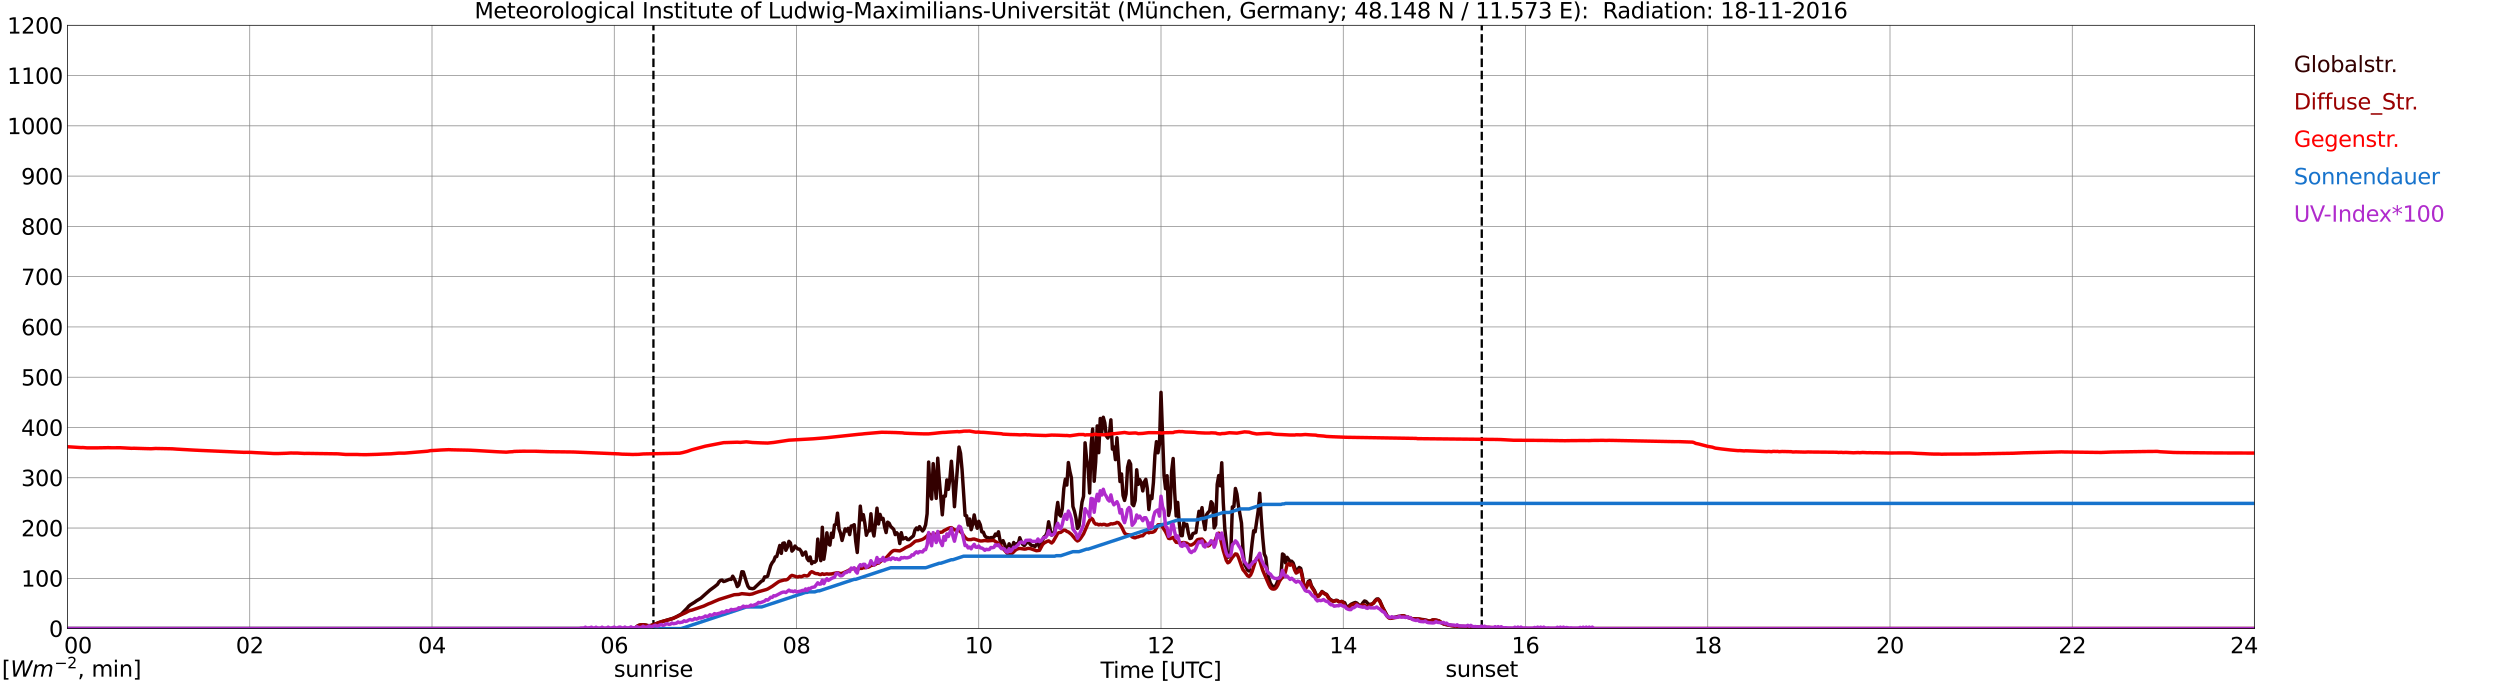 <?xml version="1.0" encoding="utf-8" standalone="no"?>
<!DOCTYPE svg PUBLIC "-//W3C//DTD SVG 1.1//EN"
  "http://www.w3.org/Graphics/SVG/1.1/DTD/svg11.dtd">
<svg xmlns:xlink="http://www.w3.org/1999/xlink" width="1085.4pt" height="296.64pt" viewBox="0 0 1085.4 296.64" xmlns="http://www.w3.org/2000/svg" version="1.1">
 <defs>
  <style type="text/css">*{stroke-linejoin: round; stroke-linecap: butt}</style>
 </defs>
 <g id="figure_1">
  <g id="patch_1">
   <path d="M 0 296.64 
L 1085.4 296.64 
L 1085.4 0 
L 0 0 
z
" style="fill: #ffffff"/>
  </g>
  <g id="axes_1">
   <g id="patch_2">
    <path d="M 29.306 272.909 
L 978.814 272.909 
L 978.814 10.976 
L 29.306 10.976 
z
" style="fill: #ffffff"/>
   </g>
   <g id="patch_3">
    <path d="M 978.814 272.909 
L 978.814 272.909 
L 978.814 10.976 
L 978.814 10.976 
z
" clip-path="url(#p1a55012121)" style="fill: #d3d3d3; opacity: 0.25; stroke: #d3d3d3; stroke-linejoin: miter"/>
   </g>
   <g id="matplotlib.axis_1">
    <g id="xtick_1">
     <g id="line2d_1">
      <path d="M 29.306 272.909 
L 29.306 10.976 
" clip-path="url(#p1a55012121)" style="fill: none; stroke: #808080; stroke-width: 0.3; stroke-linecap: square"/>
     </g>
     <g id="line2d_2"/>
     <g id="text_1">
      <!--    00 -->
      <g transform="translate(18.733 283.627) scale(0.095 -0.095)">
       <defs>
        <path id="DejaVuSans-20" transform="scale(0.016)"/>
        <path id="DejaVuSans-30" d="M 2034 4250 
Q 1547 4250 1301 3770 
Q 1056 3291 1056 2328 
Q 1056 1369 1301 889 
Q 1547 409 2034 409 
Q 2525 409 2770 889 
Q 3016 1369 3016 2328 
Q 3016 3291 2770 3770 
Q 2525 4250 2034 4250 
z
M 2034 4750 
Q 2819 4750 3233 4129 
Q 3647 3509 3647 2328 
Q 3647 1150 3233 529 
Q 2819 -91 2034 -91 
Q 1250 -91 836 529 
Q 422 1150 422 2328 
Q 422 3509 836 4129 
Q 1250 4750 2034 4750 
z
" transform="scale(0.016)"/>
       </defs>
       <use xlink:href="#DejaVuSans-20"/>
       <use xlink:href="#DejaVuSans-20" transform="translate(31.787 0)"/>
       <use xlink:href="#DejaVuSans-20" transform="translate(63.574 0)"/>
       <use xlink:href="#DejaVuSans-30" transform="translate(95.361 0)"/>
       <use xlink:href="#DejaVuSans-30" transform="translate(158.984 0)"/>
      </g>
     </g>
    </g>
    <g id="xtick_2">
     <g id="line2d_3">
      <path d="M 108.431 272.909 
L 108.431 10.976 
" clip-path="url(#p1a55012121)" style="fill: none; stroke: #808080; stroke-width: 0.3; stroke-linecap: square"/>
     </g>
     <g id="line2d_4"/>
     <g id="text_2">
      <!-- 02 -->
      <g transform="translate(102.387 283.627) scale(0.095 -0.095)">
       <defs>
        <path id="DejaVuSans-32" d="M 1228 531 
L 3431 531 
L 3431 0 
L 469 0 
L 469 531 
Q 828 903 1448 1529 
Q 2069 2156 2228 2338 
Q 2531 2678 2651 2914 
Q 2772 3150 2772 3378 
Q 2772 3750 2511 3984 
Q 2250 4219 1831 4219 
Q 1534 4219 1204 4116 
Q 875 4013 500 3803 
L 500 4441 
Q 881 4594 1212 4672 
Q 1544 4750 1819 4750 
Q 2544 4750 2975 4387 
Q 3406 4025 3406 3419 
Q 3406 3131 3298 2873 
Q 3191 2616 2906 2266 
Q 2828 2175 2409 1742 
Q 1991 1309 1228 531 
z
" transform="scale(0.016)"/>
       </defs>
       <use xlink:href="#DejaVuSans-30"/>
       <use xlink:href="#DejaVuSans-32" transform="translate(63.623 0)"/>
      </g>
     </g>
    </g>
    <g id="xtick_3">
     <g id="line2d_5">
      <path d="M 187.557 272.909 
L 187.557 10.976 
" clip-path="url(#p1a55012121)" style="fill: none; stroke: #808080; stroke-width: 0.3; stroke-linecap: square"/>
     </g>
     <g id="line2d_6"/>
     <g id="text_3">
      <!-- 04 -->
      <g transform="translate(181.513 283.627) scale(0.095 -0.095)">
       <defs>
        <path id="DejaVuSans-34" d="M 2419 4116 
L 825 1625 
L 2419 1625 
L 2419 4116 
z
M 2253 4666 
L 3047 4666 
L 3047 1625 
L 3713 1625 
L 3713 1100 
L 3047 1100 
L 3047 0 
L 2419 0 
L 2419 1100 
L 313 1100 
L 313 1709 
L 2253 4666 
z
" transform="scale(0.016)"/>
       </defs>
       <use xlink:href="#DejaVuSans-30"/>
       <use xlink:href="#DejaVuSans-34" transform="translate(63.623 0)"/>
      </g>
     </g>
    </g>
    <g id="xtick_4">
     <g id="line2d_7">
      <path d="M 266.683 272.909 
L 266.683 10.976 
" clip-path="url(#p1a55012121)" style="fill: none; stroke: #808080; stroke-width: 0.3; stroke-linecap: square"/>
     </g>
     <g id="line2d_8"/>
     <g id="text_4">
      <!-- 06 -->
      <g transform="translate(260.638 283.627) scale(0.095 -0.095)">
       <defs>
        <path id="DejaVuSans-36" d="M 2113 2584 
Q 1688 2584 1439 2293 
Q 1191 2003 1191 1497 
Q 1191 994 1439 701 
Q 1688 409 2113 409 
Q 2538 409 2786 701 
Q 3034 994 3034 1497 
Q 3034 2003 2786 2293 
Q 2538 2584 2113 2584 
z
M 3366 4563 
L 3366 3988 
Q 3128 4100 2886 4159 
Q 2644 4219 2406 4219 
Q 1781 4219 1451 3797 
Q 1122 3375 1075 2522 
Q 1259 2794 1537 2939 
Q 1816 3084 2150 3084 
Q 2853 3084 3261 2657 
Q 3669 2231 3669 1497 
Q 3669 778 3244 343 
Q 2819 -91 2113 -91 
Q 1303 -91 875 529 
Q 447 1150 447 2328 
Q 447 3434 972 4092 
Q 1497 4750 2381 4750 
Q 2619 4750 2861 4703 
Q 3103 4656 3366 4563 
z
" transform="scale(0.016)"/>
       </defs>
       <use xlink:href="#DejaVuSans-30"/>
       <use xlink:href="#DejaVuSans-36" transform="translate(63.623 0)"/>
      </g>
     </g>
    </g>
    <g id="xtick_5">
     <g id="line2d_9">
      <path d="M 345.808 272.909 
L 345.808 10.976 
" clip-path="url(#p1a55012121)" style="fill: none; stroke: #808080; stroke-width: 0.3; stroke-linecap: square"/>
     </g>
     <g id="line2d_10"/>
     <g id="text_5">
      <!-- 08 -->
      <g transform="translate(339.764 283.627) scale(0.095 -0.095)">
       <defs>
        <path id="DejaVuSans-38" d="M 2034 2216 
Q 1584 2216 1326 1975 
Q 1069 1734 1069 1313 
Q 1069 891 1326 650 
Q 1584 409 2034 409 
Q 2484 409 2743 651 
Q 3003 894 3003 1313 
Q 3003 1734 2745 1975 
Q 2488 2216 2034 2216 
z
M 1403 2484 
Q 997 2584 770 2862 
Q 544 3141 544 3541 
Q 544 4100 942 4425 
Q 1341 4750 2034 4750 
Q 2731 4750 3128 4425 
Q 3525 4100 3525 3541 
Q 3525 3141 3298 2862 
Q 3072 2584 2669 2484 
Q 3125 2378 3379 2068 
Q 3634 1759 3634 1313 
Q 3634 634 3220 271 
Q 2806 -91 2034 -91 
Q 1263 -91 848 271 
Q 434 634 434 1313 
Q 434 1759 690 2068 
Q 947 2378 1403 2484 
z
M 1172 3481 
Q 1172 3119 1398 2916 
Q 1625 2713 2034 2713 
Q 2441 2713 2670 2916 
Q 2900 3119 2900 3481 
Q 2900 3844 2670 4047 
Q 2441 4250 2034 4250 
Q 1625 4250 1398 4047 
Q 1172 3844 1172 3481 
z
" transform="scale(0.016)"/>
       </defs>
       <use xlink:href="#DejaVuSans-30"/>
       <use xlink:href="#DejaVuSans-38" transform="translate(63.623 0)"/>
      </g>
     </g>
    </g>
    <g id="xtick_6">
     <g id="line2d_11">
      <path d="M 424.934 272.909 
L 424.934 10.976 
" clip-path="url(#p1a55012121)" style="fill: none; stroke: #808080; stroke-width: 0.3; stroke-linecap: square"/>
     </g>
     <g id="line2d_12"/>
     <g id="text_6">
      <!-- 10 -->
      <g transform="translate(418.89 283.627) scale(0.095 -0.095)">
       <defs>
        <path id="DejaVuSans-31" d="M 794 531 
L 1825 531 
L 1825 4091 
L 703 3866 
L 703 4441 
L 1819 4666 
L 2450 4666 
L 2450 531 
L 3481 531 
L 3481 0 
L 794 0 
L 794 531 
z
" transform="scale(0.016)"/>
       </defs>
       <use xlink:href="#DejaVuSans-31"/>
       <use xlink:href="#DejaVuSans-30" transform="translate(63.623 0)"/>
      </g>
     </g>
    </g>
    <g id="xtick_7">
     <g id="line2d_13">
      <path d="M 504.06 272.909 
L 504.06 10.976 
" clip-path="url(#p1a55012121)" style="fill: none; stroke: #808080; stroke-width: 0.3; stroke-linecap: square"/>
     </g>
     <g id="line2d_14"/>
     <g id="text_7">
      <!-- 12 -->
      <g transform="translate(498.015 283.627) scale(0.095 -0.095)">
       <use xlink:href="#DejaVuSans-31"/>
       <use xlink:href="#DejaVuSans-32" transform="translate(63.623 0)"/>
      </g>
     </g>
    </g>
    <g id="xtick_8">
     <g id="line2d_15">
      <path d="M 583.185 272.909 
L 583.185 10.976 
" clip-path="url(#p1a55012121)" style="fill: none; stroke: #808080; stroke-width: 0.3; stroke-linecap: square"/>
     </g>
     <g id="line2d_16"/>
     <g id="text_8">
      <!-- 14 -->
      <g transform="translate(577.141 283.627) scale(0.095 -0.095)">
       <use xlink:href="#DejaVuSans-31"/>
       <use xlink:href="#DejaVuSans-34" transform="translate(63.623 0)"/>
      </g>
     </g>
    </g>
    <g id="xtick_9">
     <g id="line2d_17">
      <path d="M 662.311 272.909 
L 662.311 10.976 
" clip-path="url(#p1a55012121)" style="fill: none; stroke: #808080; stroke-width: 0.3; stroke-linecap: square"/>
     </g>
     <g id="line2d_18"/>
     <g id="text_9">
      <!-- 16 -->
      <g transform="translate(656.267 283.627) scale(0.095 -0.095)">
       <use xlink:href="#DejaVuSans-31"/>
       <use xlink:href="#DejaVuSans-36" transform="translate(63.623 0)"/>
      </g>
     </g>
    </g>
    <g id="xtick_10">
     <g id="line2d_19">
      <path d="M 741.437 272.909 
L 741.437 10.976 
" clip-path="url(#p1a55012121)" style="fill: none; stroke: #808080; stroke-width: 0.3; stroke-linecap: square"/>
     </g>
     <g id="line2d_20"/>
     <g id="text_10">
      <!-- 18 -->
      <g transform="translate(735.392 283.627) scale(0.095 -0.095)">
       <use xlink:href="#DejaVuSans-31"/>
       <use xlink:href="#DejaVuSans-38" transform="translate(63.623 0)"/>
      </g>
     </g>
    </g>
    <g id="xtick_11">
     <g id="line2d_21">
      <path d="M 820.562 272.909 
L 820.562 10.976 
" clip-path="url(#p1a55012121)" style="fill: none; stroke: #808080; stroke-width: 0.3; stroke-linecap: square"/>
     </g>
     <g id="line2d_22"/>
     <g id="text_11">
      <!-- 20 -->
      <g transform="translate(814.518 283.627) scale(0.095 -0.095)">
       <use xlink:href="#DejaVuSans-32"/>
       <use xlink:href="#DejaVuSans-30" transform="translate(63.623 0)"/>
      </g>
     </g>
    </g>
    <g id="xtick_12">
     <g id="line2d_23">
      <path d="M 899.688 272.909 
L 899.688 10.976 
" clip-path="url(#p1a55012121)" style="fill: none; stroke: #808080; stroke-width: 0.3; stroke-linecap: square"/>
     </g>
     <g id="line2d_24"/>
     <g id="text_12">
      <!-- 22 -->
      <g transform="translate(893.644 283.627) scale(0.095 -0.095)">
       <use xlink:href="#DejaVuSans-32"/>
       <use xlink:href="#DejaVuSans-32" transform="translate(63.623 0)"/>
      </g>
     </g>
    </g>
    <g id="xtick_13">
     <g id="line2d_25">
      <path d="M 978.814 272.909 
L 978.814 10.976 
" clip-path="url(#p1a55012121)" style="fill: none; stroke: #808080; stroke-width: 0.3; stroke-linecap: square"/>
     </g>
     <g id="line2d_26"/>
     <g id="text_13">
      <!-- 24    -->
      <g transform="translate(968.241 283.627) scale(0.095 -0.095)">
       <use xlink:href="#DejaVuSans-32"/>
       <use xlink:href="#DejaVuSans-34" transform="translate(63.623 0)"/>
       <use xlink:href="#DejaVuSans-20" transform="translate(127.246 0)"/>
       <use xlink:href="#DejaVuSans-20" transform="translate(159.033 0)"/>
       <use xlink:href="#DejaVuSans-20" transform="translate(190.82 0)"/>
      </g>
     </g>
    </g>
    <g id="text_14">
     <!-- Time [UTC] -->
     <g transform="translate(477.806 294.322) scale(0.095 -0.095)">
      <defs>
       <path id="DejaVuSans-54" d="M -19 4666 
L 3928 4666 
L 3928 4134 
L 2272 4134 
L 2272 0 
L 1638 0 
L 1638 4134 
L -19 4134 
L -19 4666 
z
" transform="scale(0.016)"/>
       <path id="DejaVuSans-69" d="M 603 3500 
L 1178 3500 
L 1178 0 
L 603 0 
L 603 3500 
z
M 603 4863 
L 1178 4863 
L 1178 4134 
L 603 4134 
L 603 4863 
z
" transform="scale(0.016)"/>
       <path id="DejaVuSans-6d" d="M 3328 2828 
Q 3544 3216 3844 3400 
Q 4144 3584 4550 3584 
Q 5097 3584 5394 3201 
Q 5691 2819 5691 2113 
L 5691 0 
L 5113 0 
L 5113 2094 
Q 5113 2597 4934 2840 
Q 4756 3084 4391 3084 
Q 3944 3084 3684 2787 
Q 3425 2491 3425 1978 
L 3425 0 
L 2847 0 
L 2847 2094 
Q 2847 2600 2669 2842 
Q 2491 3084 2119 3084 
Q 1678 3084 1418 2786 
Q 1159 2488 1159 1978 
L 1159 0 
L 581 0 
L 581 3500 
L 1159 3500 
L 1159 2956 
Q 1356 3278 1631 3431 
Q 1906 3584 2284 3584 
Q 2666 3584 2933 3390 
Q 3200 3197 3328 2828 
z
" transform="scale(0.016)"/>
       <path id="DejaVuSans-65" d="M 3597 1894 
L 3597 1613 
L 953 1613 
Q 991 1019 1311 708 
Q 1631 397 2203 397 
Q 2534 397 2845 478 
Q 3156 559 3463 722 
L 3463 178 
Q 3153 47 2828 -22 
Q 2503 -91 2169 -91 
Q 1331 -91 842 396 
Q 353 884 353 1716 
Q 353 2575 817 3079 
Q 1281 3584 2069 3584 
Q 2775 3584 3186 3129 
Q 3597 2675 3597 1894 
z
M 3022 2063 
Q 3016 2534 2758 2815 
Q 2500 3097 2075 3097 
Q 1594 3097 1305 2825 
Q 1016 2553 972 2059 
L 3022 2063 
z
" transform="scale(0.016)"/>
       <path id="DejaVuSans-5b" d="M 550 4863 
L 1875 4863 
L 1875 4416 
L 1125 4416 
L 1125 -397 
L 1875 -397 
L 1875 -844 
L 550 -844 
L 550 4863 
z
" transform="scale(0.016)"/>
       <path id="DejaVuSans-55" d="M 556 4666 
L 1191 4666 
L 1191 1831 
Q 1191 1081 1462 751 
Q 1734 422 2344 422 
Q 2950 422 3222 751 
Q 3494 1081 3494 1831 
L 3494 4666 
L 4128 4666 
L 4128 1753 
Q 4128 841 3676 375 
Q 3225 -91 2344 -91 
Q 1459 -91 1007 375 
Q 556 841 556 1753 
L 556 4666 
z
" transform="scale(0.016)"/>
       <path id="DejaVuSans-43" d="M 4122 4306 
L 4122 3641 
Q 3803 3938 3442 4084 
Q 3081 4231 2675 4231 
Q 1875 4231 1450 3742 
Q 1025 3253 1025 2328 
Q 1025 1406 1450 917 
Q 1875 428 2675 428 
Q 3081 428 3442 575 
Q 3803 722 4122 1019 
L 4122 359 
Q 3791 134 3420 21 
Q 3050 -91 2638 -91 
Q 1578 -91 968 557 
Q 359 1206 359 2328 
Q 359 3453 968 4101 
Q 1578 4750 2638 4750 
Q 3056 4750 3426 4639 
Q 3797 4528 4122 4306 
z
" transform="scale(0.016)"/>
       <path id="DejaVuSans-5d" d="M 1947 4863 
L 1947 -844 
L 622 -844 
L 622 -397 
L 1369 -397 
L 1369 4416 
L 622 4416 
L 622 4863 
L 1947 4863 
z
" transform="scale(0.016)"/>
      </defs>
      <use xlink:href="#DejaVuSans-54"/>
      <use xlink:href="#DejaVuSans-69" transform="translate(57.959 0)"/>
      <use xlink:href="#DejaVuSans-6d" transform="translate(85.742 0)"/>
      <use xlink:href="#DejaVuSans-65" transform="translate(183.154 0)"/>
      <use xlink:href="#DejaVuSans-20" transform="translate(244.678 0)"/>
      <use xlink:href="#DejaVuSans-5b" transform="translate(276.465 0)"/>
      <use xlink:href="#DejaVuSans-55" transform="translate(315.479 0)"/>
      <use xlink:href="#DejaVuSans-54" transform="translate(388.672 0)"/>
      <use xlink:href="#DejaVuSans-43" transform="translate(443.881 0)"/>
      <use xlink:href="#DejaVuSans-5d" transform="translate(513.705 0)"/>
     </g>
    </g>
   </g>
   <g id="matplotlib.axis_2">
    <g id="ytick_1">
     <g id="line2d_27">
      <path d="M 29.306 272.909 
L 978.814 272.909 
" clip-path="url(#p1a55012121)" style="fill: none; stroke: #808080; stroke-width: 0.3; stroke-linecap: square"/>
     </g>
     <g id="line2d_28"/>
     <g id="text_15">
      <!-- 0 -->
      <g transform="translate(21.261 276.518) scale(0.095 -0.095)">
       <use xlink:href="#DejaVuSans-30"/>
      </g>
     </g>
    </g>
    <g id="ytick_2">
     <g id="line2d_29">
      <path d="M 29.306 251.081 
L 978.814 251.081 
" clip-path="url(#p1a55012121)" style="fill: none; stroke: #808080; stroke-width: 0.3; stroke-linecap: square"/>
     </g>
     <g id="line2d_30"/>
     <g id="text_16">
      <!-- 100 -->
      <g transform="translate(9.173 254.69) scale(0.095 -0.095)">
       <use xlink:href="#DejaVuSans-31"/>
       <use xlink:href="#DejaVuSans-30" transform="translate(63.623 0)"/>
       <use xlink:href="#DejaVuSans-30" transform="translate(127.246 0)"/>
      </g>
     </g>
    </g>
    <g id="ytick_3">
     <g id="line2d_31">
      <path d="M 29.306 229.253 
L 978.814 229.253 
" clip-path="url(#p1a55012121)" style="fill: none; stroke: #808080; stroke-width: 0.3; stroke-linecap: square"/>
     </g>
     <g id="line2d_32"/>
     <g id="text_17">
      <!-- 200 -->
      <g transform="translate(9.173 232.863) scale(0.095 -0.095)">
       <use xlink:href="#DejaVuSans-32"/>
       <use xlink:href="#DejaVuSans-30" transform="translate(63.623 0)"/>
       <use xlink:href="#DejaVuSans-30" transform="translate(127.246 0)"/>
      </g>
     </g>
    </g>
    <g id="ytick_4">
     <g id="line2d_33">
      <path d="M 29.306 207.426 
L 978.814 207.426 
" clip-path="url(#p1a55012121)" style="fill: none; stroke: #808080; stroke-width: 0.3; stroke-linecap: square"/>
     </g>
     <g id="line2d_34"/>
     <g id="text_18">
      <!-- 300 -->
      <g transform="translate(9.173 211.035) scale(0.095 -0.095)">
       <defs>
        <path id="DejaVuSans-33" d="M 2597 2516 
Q 3050 2419 3304 2112 
Q 3559 1806 3559 1356 
Q 3559 666 3084 287 
Q 2609 -91 1734 -91 
Q 1441 -91 1130 -33 
Q 819 25 488 141 
L 488 750 
Q 750 597 1062 519 
Q 1375 441 1716 441 
Q 2309 441 2620 675 
Q 2931 909 2931 1356 
Q 2931 1769 2642 2001 
Q 2353 2234 1838 2234 
L 1294 2234 
L 1294 2753 
L 1863 2753 
Q 2328 2753 2575 2939 
Q 2822 3125 2822 3475 
Q 2822 3834 2567 4026 
Q 2313 4219 1838 4219 
Q 1578 4219 1281 4162 
Q 984 4106 628 3988 
L 628 4550 
Q 988 4650 1302 4700 
Q 1616 4750 1894 4750 
Q 2613 4750 3031 4423 
Q 3450 4097 3450 3541 
Q 3450 3153 3228 2886 
Q 3006 2619 2597 2516 
z
" transform="scale(0.016)"/>
       </defs>
       <use xlink:href="#DejaVuSans-33"/>
       <use xlink:href="#DejaVuSans-30" transform="translate(63.623 0)"/>
       <use xlink:href="#DejaVuSans-30" transform="translate(127.246 0)"/>
      </g>
     </g>
    </g>
    <g id="ytick_5">
     <g id="line2d_35">
      <path d="M 29.306 185.598 
L 978.814 185.598 
" clip-path="url(#p1a55012121)" style="fill: none; stroke: #808080; stroke-width: 0.3; stroke-linecap: square"/>
     </g>
     <g id="line2d_36"/>
     <g id="text_19">
      <!-- 400 -->
      <g transform="translate(9.173 189.207) scale(0.095 -0.095)">
       <use xlink:href="#DejaVuSans-34"/>
       <use xlink:href="#DejaVuSans-30" transform="translate(63.623 0)"/>
       <use xlink:href="#DejaVuSans-30" transform="translate(127.246 0)"/>
      </g>
     </g>
    </g>
    <g id="ytick_6">
     <g id="line2d_37">
      <path d="M 29.306 163.77 
L 978.814 163.77 
" clip-path="url(#p1a55012121)" style="fill: none; stroke: #808080; stroke-width: 0.3; stroke-linecap: square"/>
     </g>
     <g id="line2d_38"/>
     <g id="text_20">
      <!-- 500 -->
      <g transform="translate(9.173 167.379) scale(0.095 -0.095)">
       <defs>
        <path id="DejaVuSans-35" d="M 691 4666 
L 3169 4666 
L 3169 4134 
L 1269 4134 
L 1269 2991 
Q 1406 3038 1543 3061 
Q 1681 3084 1819 3084 
Q 2600 3084 3056 2656 
Q 3513 2228 3513 1497 
Q 3513 744 3044 326 
Q 2575 -91 1722 -91 
Q 1428 -91 1123 -41 
Q 819 9 494 109 
L 494 744 
Q 775 591 1075 516 
Q 1375 441 1709 441 
Q 2250 441 2565 725 
Q 2881 1009 2881 1497 
Q 2881 1984 2565 2268 
Q 2250 2553 1709 2553 
Q 1456 2553 1204 2497 
Q 953 2441 691 2322 
L 691 4666 
z
" transform="scale(0.016)"/>
       </defs>
       <use xlink:href="#DejaVuSans-35"/>
       <use xlink:href="#DejaVuSans-30" transform="translate(63.623 0)"/>
       <use xlink:href="#DejaVuSans-30" transform="translate(127.246 0)"/>
      </g>
     </g>
    </g>
    <g id="ytick_7">
     <g id="line2d_39">
      <path d="M 29.306 141.942 
L 978.814 141.942 
" clip-path="url(#p1a55012121)" style="fill: none; stroke: #808080; stroke-width: 0.3; stroke-linecap: square"/>
     </g>
     <g id="line2d_40"/>
     <g id="text_21">
      <!-- 600 -->
      <g transform="translate(9.173 145.551) scale(0.095 -0.095)">
       <use xlink:href="#DejaVuSans-36"/>
       <use xlink:href="#DejaVuSans-30" transform="translate(63.623 0)"/>
       <use xlink:href="#DejaVuSans-30" transform="translate(127.246 0)"/>
      </g>
     </g>
    </g>
    <g id="ytick_8">
     <g id="line2d_41">
      <path d="M 29.306 120.114 
L 978.814 120.114 
" clip-path="url(#p1a55012121)" style="fill: none; stroke: #808080; stroke-width: 0.3; stroke-linecap: square"/>
     </g>
     <g id="line2d_42"/>
     <g id="text_22">
      <!-- 700 -->
      <g transform="translate(9.173 123.724) scale(0.095 -0.095)">
       <defs>
        <path id="DejaVuSans-37" d="M 525 4666 
L 3525 4666 
L 3525 4397 
L 1831 0 
L 1172 0 
L 2766 4134 
L 525 4134 
L 525 4666 
z
" transform="scale(0.016)"/>
       </defs>
       <use xlink:href="#DejaVuSans-37"/>
       <use xlink:href="#DejaVuSans-30" transform="translate(63.623 0)"/>
       <use xlink:href="#DejaVuSans-30" transform="translate(127.246 0)"/>
      </g>
     </g>
    </g>
    <g id="ytick_9">
     <g id="line2d_43">
      <path d="M 29.306 98.287 
L 978.814 98.287 
" clip-path="url(#p1a55012121)" style="fill: none; stroke: #808080; stroke-width: 0.3; stroke-linecap: square"/>
     </g>
     <g id="line2d_44"/>
     <g id="text_23">
      <!-- 800 -->
      <g transform="translate(9.173 101.896) scale(0.095 -0.095)">
       <use xlink:href="#DejaVuSans-38"/>
       <use xlink:href="#DejaVuSans-30" transform="translate(63.623 0)"/>
       <use xlink:href="#DejaVuSans-30" transform="translate(127.246 0)"/>
      </g>
     </g>
    </g>
    <g id="ytick_10">
     <g id="line2d_45">
      <path d="M 29.306 76.459 
L 978.814 76.459 
" clip-path="url(#p1a55012121)" style="fill: none; stroke: #808080; stroke-width: 0.3; stroke-linecap: square"/>
     </g>
     <g id="line2d_46"/>
     <g id="text_24">
      <!-- 900 -->
      <g transform="translate(9.173 80.068) scale(0.095 -0.095)">
       <defs>
        <path id="DejaVuSans-39" d="M 703 97 
L 703 672 
Q 941 559 1184 500 
Q 1428 441 1663 441 
Q 2288 441 2617 861 
Q 2947 1281 2994 2138 
Q 2813 1869 2534 1725 
Q 2256 1581 1919 1581 
Q 1219 1581 811 2004 
Q 403 2428 403 3163 
Q 403 3881 828 4315 
Q 1253 4750 1959 4750 
Q 2769 4750 3195 4129 
Q 3622 3509 3622 2328 
Q 3622 1225 3098 567 
Q 2575 -91 1691 -91 
Q 1453 -91 1209 -44 
Q 966 3 703 97 
z
M 1959 2075 
Q 2384 2075 2632 2365 
Q 2881 2656 2881 3163 
Q 2881 3666 2632 3958 
Q 2384 4250 1959 4250 
Q 1534 4250 1286 3958 
Q 1038 3666 1038 3163 
Q 1038 2656 1286 2365 
Q 1534 2075 1959 2075 
z
" transform="scale(0.016)"/>
       </defs>
       <use xlink:href="#DejaVuSans-39"/>
       <use xlink:href="#DejaVuSans-30" transform="translate(63.623 0)"/>
       <use xlink:href="#DejaVuSans-30" transform="translate(127.246 0)"/>
      </g>
     </g>
    </g>
    <g id="ytick_11">
     <g id="line2d_47">
      <path d="M 29.306 54.631 
L 978.814 54.631 
" clip-path="url(#p1a55012121)" style="fill: none; stroke: #808080; stroke-width: 0.3; stroke-linecap: square"/>
     </g>
     <g id="line2d_48"/>
     <g id="text_25">
      <!-- 1000 -->
      <g transform="translate(3.128 58.24) scale(0.095 -0.095)">
       <use xlink:href="#DejaVuSans-31"/>
       <use xlink:href="#DejaVuSans-30" transform="translate(63.623 0)"/>
       <use xlink:href="#DejaVuSans-30" transform="translate(127.246 0)"/>
       <use xlink:href="#DejaVuSans-30" transform="translate(190.869 0)"/>
      </g>
     </g>
    </g>
    <g id="ytick_12">
     <g id="line2d_49">
      <path d="M 29.306 32.803 
L 978.814 32.803 
" clip-path="url(#p1a55012121)" style="fill: none; stroke: #808080; stroke-width: 0.3; stroke-linecap: square"/>
     </g>
     <g id="line2d_50"/>
     <g id="text_26">
      <!-- 1100 -->
      <g transform="translate(3.128 36.413) scale(0.095 -0.095)">
       <use xlink:href="#DejaVuSans-31"/>
       <use xlink:href="#DejaVuSans-31" transform="translate(63.623 0)"/>
       <use xlink:href="#DejaVuSans-30" transform="translate(127.246 0)"/>
       <use xlink:href="#DejaVuSans-30" transform="translate(190.869 0)"/>
      </g>
     </g>
    </g>
    <g id="ytick_13">
     <g id="line2d_51">
      <path d="M 29.306 10.976 
L 978.814 10.976 
" clip-path="url(#p1a55012121)" style="fill: none; stroke: #808080; stroke-width: 0.3; stroke-linecap: square"/>
     </g>
     <g id="line2d_52"/>
     <g id="text_27">
      <!-- 1200 -->
      <g transform="translate(3.128 14.585) scale(0.095 -0.095)">
       <use xlink:href="#DejaVuSans-31"/>
       <use xlink:href="#DejaVuSans-32" transform="translate(63.623 0)"/>
       <use xlink:href="#DejaVuSans-30" transform="translate(127.246 0)"/>
       <use xlink:href="#DejaVuSans-30" transform="translate(190.869 0)"/>
      </g>
     </g>
    </g>
   </g>
   <g id="line2d_53">
    <path d="M 283.695 272.909 
L 283.695 10.976 
" clip-path="url(#p1a55012121)" style="fill: none; stroke-dasharray: 3.7,1.6; stroke-dashoffset: 0; stroke: #000000"/>
   </g>
   <g id="line2d_54">
    <path d="M 643.321 272.909 
L 643.321 10.976 
" clip-path="url(#p1a55012121)" style="fill: none; stroke-dasharray: 3.7,1.6; stroke-dashoffset: 0; stroke: #000000"/>
   </g>
   <g id="line2d_55">
    <path d="M 29.306 272.909 
L 275.914 272.909 
L 276.573 271.992 
L 277.233 271.549 
L 277.892 271.342 
L 279.211 271.224 
L 280.53 271.401 
L 281.189 271.608 
L 281.849 271.667 
L 282.508 271.577 
L 285.145 270.719 
L 285.805 270.364 
L 291.08 268.764 
L 292.399 268.38 
L 293.717 267.757 
L 295.036 267.017 
L 295.696 266.692 
L 298.333 264.025 
L 298.992 263.198 
L 299.652 262.634 
L 301.63 261.419 
L 302.289 260.917 
L 304.267 259.731 
L 306.246 257.955 
L 308.224 256.206 
L 310.202 254.755 
L 311.521 253.689 
L 312.18 252.594 
L 312.839 252.002 
L 313.499 251.854 
L 314.158 252.476 
L 314.818 252.297 
L 316.796 251.467 
L 317.455 251.557 
L 318.114 250.164 
L 318.774 251.291 
L 319.433 252.683 
L 320.093 254.667 
L 320.752 253.986 
L 321.411 251.408 
L 322.071 248.211 
L 322.73 248.3 
L 324.049 252.624 
L 324.708 254.488 
L 325.368 255.377 
L 326.686 255.584 
L 327.346 255.438 
L 330.643 252.297 
L 331.302 252.031 
L 331.961 250.461 
L 332.621 250.461 
L 333.28 250.164 
L 334.599 245.574 
L 335.258 244.301 
L 335.918 243.5 
L 336.577 241.782 
L 337.236 241.606 
L 338.555 236.808 
L 339.215 240.244 
L 339.874 235.889 
L 340.533 235.712 
L 341.193 238.91 
L 341.852 237.578 
L 342.512 235.031 
L 343.171 235.712 
L 343.83 239.266 
L 344.49 238.554 
L 345.149 237.074 
L 345.808 237.814 
L 346.468 238.377 
L 347.127 238.408 
L 347.787 239.266 
L 348.446 241.042 
L 349.105 240.213 
L 349.765 239.652 
L 350.424 242.525 
L 351.083 243.413 
L 351.743 241.813 
L 352.402 244.716 
L 353.062 243.887 
L 353.721 244.094 
L 354.38 243.441 
L 355.04 234.053 
L 355.699 239.947 
L 356.359 243.413 
L 357.018 228.93 
L 357.677 242.791 
L 358.337 238.495 
L 358.996 231.329 
L 359.655 236.068 
L 360.315 236.659 
L 360.974 231.478 
L 361.634 233.313 
L 362.293 227.922 
L 362.952 227.655 
L 363.612 222.799 
L 364.271 229.729 
L 364.93 231.536 
L 365.59 234.645 
L 366.909 229.64 
L 367.568 230.559 
L 368.227 229.373 
L 368.887 232.1 
L 369.546 228.395 
L 370.206 228.219 
L 370.865 227.804 
L 371.524 235.059 
L 372.184 239.859 
L 372.843 230.766 
L 373.502 219.747 
L 374.162 225.671 
L 374.821 223.451 
L 375.481 227.212 
L 376.14 232.394 
L 376.799 230.559 
L 377.459 230.5 
L 378.118 223.065 
L 378.777 229.906 
L 379.437 232.691 
L 380.096 227.3 
L 380.756 220.638 
L 381.415 227.479 
L 382.074 223.331 
L 382.734 225.436 
L 383.393 225.08 
L 384.053 228.723 
L 384.712 231.211 
L 385.371 226.708 
L 386.031 227.153 
L 386.69 228.544 
L 388.009 229.819 
L 388.668 232.1 
L 389.328 231.299 
L 389.987 232.128 
L 390.646 235.978 
L 391.306 231.27 
L 391.965 234.025 
L 393.284 233.403 
L 393.943 234.23 
L 394.603 234.291 
L 396.581 232.632 
L 397.24 230.144 
L 397.899 229.225 
L 398.559 229.967 
L 399.218 228.633 
L 399.878 229.701 
L 400.537 230.528 
L 401.196 229.67 
L 401.856 227.863 
L 402.515 223.065 
L 403.175 200.615 
L 403.834 213.677 
L 404.493 216.639 
L 405.153 201.296 
L 406.471 216.373 
L 407.131 198.928 
L 407.79 208.198 
L 409.109 223.51 
L 409.768 215.395 
L 410.428 215.423 
L 411.087 208.375 
L 411.746 212.463 
L 412.406 207.783 
L 413.065 200.259 
L 413.725 208.7 
L 414.384 219.985 
L 416.362 194.1 
L 417.022 196.795 
L 417.681 203.844 
L 419 223.777 
L 419.659 223.925 
L 420.318 227.983 
L 420.978 225.316 
L 421.637 229.967 
L 422.297 227.686 
L 422.956 223.569 
L 423.615 227.064 
L 424.275 229.345 
L 424.934 226.324 
L 425.593 227.804 
L 426.253 230.914 
L 426.912 231.032 
L 427.572 232.632 
L 428.231 233.313 
L 428.89 233.403 
L 429.55 233.638 
L 430.209 233.403 
L 430.869 233.403 
L 431.528 233.195 
L 432.187 231.862 
L 432.847 232.453 
L 433.506 230.884 
L 434.165 234.616 
L 434.825 235.83 
L 435.484 234.734 
L 436.144 236.304 
L 436.803 238.229 
L 437.462 238.733 
L 438.122 236.096 
L 438.781 238.2 
L 439.44 237.814 
L 440.1 235.535 
L 440.759 236.956 
L 441.419 236.009 
L 442.078 236.155 
L 442.737 233.462 
L 443.397 235.149 
L 444.056 236.393 
L 444.716 236.867 
L 446.034 235.238 
L 446.694 235.505 
L 447.353 236.363 
L 448.012 236.926 
L 448.672 236.897 
L 449.331 237.34 
L 450.65 235.387 
L 451.309 237.666 
L 453.287 233.075 
L 453.947 232.661 
L 454.606 231.15 
L 455.266 226.531 
L 455.925 229.701 
L 456.584 232.307 
L 457.244 231.416 
L 457.903 231.211 
L 458.563 222.768 
L 459.222 218.149 
L 459.881 223.362 
L 460.541 224.071 
L 461.2 220.933 
L 461.859 212.167 
L 462.519 208.078 
L 463.178 210.597 
L 463.838 200.823 
L 464.497 204.614 
L 465.156 207.458 
L 465.816 219.896 
L 466.475 221.941 
L 467.134 224.872 
L 467.794 229.404 
L 468.453 228.367 
L 469.772 218.001 
L 470.431 215.484 
L 471.091 192.264 
L 471.75 199.135 
L 472.409 203.221 
L 473.069 214.033 
L 473.728 193.183 
L 474.388 186.25 
L 475.047 208.938 
L 475.706 200.587 
L 476.366 184.919 
L 477.025 196.529 
L 477.685 181.691 
L 478.344 187.674 
L 479.003 181.158 
L 479.663 183.585 
L 480.322 189.271 
L 480.981 190.19 
L 481.641 188.531 
L 482.3 182.282 
L 482.96 194.988 
L 483.619 194.071 
L 484.278 199.55 
L 484.938 190.072 
L 486.256 209.056 
L 486.916 205.769 
L 487.575 215.129 
L 488.235 217.261 
L 488.894 214.448 
L 489.553 202.866 
L 490.213 200.113 
L 490.872 201.504 
L 491.532 218.831 
L 492.191 219.542 
L 492.85 217.261 
L 493.51 203.961 
L 494.169 210.3 
L 494.828 208.227 
L 495.488 209.737 
L 496.147 213.144 
L 496.807 209.235 
L 497.466 208.109 
L 498.125 212.167 
L 498.785 221.199 
L 499.444 215.364 
L 500.103 216.46 
L 500.763 209.53 
L 501.422 197.594 
L 502.082 191.76 
L 502.741 196.588 
L 503.4 192.797 
L 504.06 170.347 
L 505.379 206.509 
L 506.038 212.167 
L 506.697 206.539 
L 507.357 223.777 
L 508.016 220.666 
L 508.675 204.555 
L 509.335 199.076 
L 509.994 213.766 
L 510.654 224.012 
L 511.313 218.119 
L 511.972 226.974 
L 512.632 232.514 
L 513.291 232.573 
L 513.95 226.857 
L 514.61 228.367 
L 515.269 227.655 
L 515.929 231.388 
L 516.588 233.817 
L 517.247 233.61 
L 517.907 231.654 
L 519.226 231.211 
L 520.544 222 
L 521.204 223.953 
L 521.863 220.4 
L 522.522 226.411 
L 523.182 229.906 
L 523.841 223.451 
L 524.501 222.502 
L 525.16 221.821 
L 525.819 217.824 
L 526.479 218.713 
L 527.138 229.197 
L 527.797 227.834 
L 528.457 210.3 
L 529.116 206.48 
L 529.776 210.922 
L 530.435 200.912 
L 531.094 218.178 
L 531.754 229.493 
L 533.073 241.931 
L 533.732 241.665 
L 534.391 238.999 
L 535.051 220.075 
L 535.71 219.896 
L 536.369 212.077 
L 537.029 214.506 
L 537.688 219.629 
L 539.007 227.123 
L 539.666 239.058 
L 540.326 245.011 
L 540.985 246.106 
L 541.644 247.471 
L 542.304 247.914 
L 543.623 235.682 
L 544.282 230.441 
L 544.941 230.884 
L 546.26 221.734 
L 546.919 214.181 
L 547.579 224.901 
L 548.238 233.61 
L 548.898 240.54 
L 549.557 241.99 
L 550.216 247.824 
L 550.876 251.114 
L 551.535 253.157 
L 552.195 254.222 
L 552.854 254.726 
L 553.513 254.816 
L 554.173 253.659 
L 554.832 252.031 
L 556.151 249.898 
L 556.81 240.51 
L 557.47 240.955 
L 558.129 244.36 
L 558.788 241.961 
L 560.107 243.769 
L 560.766 243.649 
L 561.426 244.389 
L 562.085 246.375 
L 562.745 247.706 
L 563.404 247.322 
L 564.063 246.375 
L 564.723 246.79 
L 565.382 249.691 
L 566.042 253.689 
L 566.701 255.407 
L 567.36 254.342 
L 568.02 252.417 
L 568.679 252.061 
L 569.338 254.253 
L 570.657 256.385 
L 571.317 257.955 
L 571.976 258.902 
L 572.635 258.605 
L 573.295 257.806 
L 573.954 256.8 
L 575.273 257.776 
L 575.932 258.014 
L 577.251 260.057 
L 578.57 260.858 
L 579.229 261.004 
L 579.889 260.65 
L 580.548 260.65 
L 581.207 261.152 
L 581.867 261.301 
L 582.526 261.093 
L 583.845 261.716 
L 584.504 263.403 
L 585.164 263.374 
L 585.823 263.019 
L 586.482 262.397 
L 587.801 261.774 
L 588.46 261.567 
L 589.12 261.833 
L 589.779 262.545 
L 590.439 262.811 
L 591.098 262.634 
L 591.757 261.657 
L 592.417 260.917 
L 593.076 261.152 
L 593.736 261.892 
L 594.395 262.455 
L 595.714 262.248 
L 596.373 261.687 
L 597.032 260.738 
L 597.692 260.087 
L 598.351 260.028 
L 599.011 260.768 
L 600.329 263.759 
L 602.307 267.461 
L 602.967 268.083 
L 603.626 268.349 
L 606.264 267.875 
L 606.923 267.64 
L 607.582 267.64 
L 608.901 267.343 
L 609.561 267.402 
L 610.22 267.668 
L 610.879 267.757 
L 612.858 268.556 
L 613.517 268.705 
L 614.176 268.617 
L 618.133 269.032 
L 619.451 269.357 
L 620.77 269.683 
L 622.089 269.15 
L 623.408 269.237 
L 624.726 269.565 
L 626.045 270.571 
L 627.364 271.075 
L 631.98 271.846 
L 634.617 272.023 
L 637.255 272.112 
L 650.442 272.704 
L 651.102 272.909 
L 978.154 272.909 
L 978.154 272.909 
" clip-path="url(#p1a55012121)" style="fill: none; stroke: #330000; stroke-width: 1.5; stroke-linecap: square"/>
   </g>
   <g id="line2d_56">
    <path d="M 29.306 272.909 
L 275.914 272.909 
L 276.573 271.929 
L 277.233 271.551 
L 278.552 271.215 
L 279.87 271.342 
L 281.189 271.634 
L 282.508 271.634 
L 287.124 269.914 
L 291.739 268.696 
L 297.674 266.009 
L 298.992 265.295 
L 299.652 265.044 
L 300.311 264.918 
L 302.289 264.248 
L 305.586 263.113 
L 307.564 262.189 
L 308.883 261.687 
L 310.202 261.098 
L 312.18 260.26 
L 318.774 258.201 
L 320.752 258.077 
L 322.071 257.741 
L 324.708 257.992 
L 325.368 258.077 
L 326.686 257.867 
L 328.005 257.363 
L 329.324 256.9 
L 332.621 255.977 
L 333.28 255.726 
L 335.258 254.549 
L 337.896 252.661 
L 338.555 252.325 
L 340.533 251.78 
L 341.193 251.78 
L 341.852 251.57 
L 342.512 250.983 
L 343.171 250.184 
L 343.83 249.806 
L 345.149 250.184 
L 345.808 250.437 
L 346.468 250.479 
L 347.127 250.228 
L 347.787 250.396 
L 348.446 250.184 
L 349.105 249.85 
L 350.424 250.06 
L 351.083 249.682 
L 351.743 248.673 
L 352.402 248.213 
L 353.062 248.464 
L 353.721 248.883 
L 354.38 249.051 
L 355.04 249.051 
L 355.699 249.387 
L 356.359 249.47 
L 357.018 249.093 
L 357.677 249.387 
L 358.996 249.136 
L 359.655 249.261 
L 360.974 249.178 
L 363.612 248.632 
L 364.93 249.01 
L 365.59 248.924 
L 367.568 248.086 
L 369.546 247.036 
L 370.865 246.827 
L 371.524 247.078 
L 372.184 247.204 
L 373.502 246.742 
L 374.162 246.785 
L 374.821 246.449 
L 375.481 246.491 
L 376.799 246.281 
L 377.459 246.03 
L 378.118 245.526 
L 379.437 245.316 
L 380.096 245.022 
L 380.756 244.559 
L 381.415 244.517 
L 383.393 242.88 
L 384.053 242.671 
L 384.712 242.21 
L 386.69 239.984 
L 387.349 239.397 
L 388.009 239.019 
L 388.668 238.978 
L 390.646 239.187 
L 391.965 238.515 
L 393.284 237.677 
L 394.603 237.087 
L 395.262 236.753 
L 396.581 235.662 
L 397.24 235.073 
L 397.899 234.822 
L 398.559 234.78 
L 399.878 234.402 
L 400.537 234.149 
L 401.196 233.772 
L 402.515 232.722 
L 403.175 231.842 
L 403.834 232.052 
L 404.493 232.429 
L 405.812 232.261 
L 406.471 231.925 
L 407.131 231.253 
L 409.109 231.002 
L 409.768 230.415 
L 411.746 229.406 
L 412.406 229.155 
L 413.065 229.07 
L 414.384 230.037 
L 416.362 230.329 
L 417.022 230.834 
L 417.681 231.506 
L 419 233.353 
L 419.659 233.94 
L 420.318 234.276 
L 421.637 234.276 
L 422.297 234.066 
L 422.956 234.025 
L 425.593 234.863 
L 426.253 234.863 
L 427.572 234.653 
L 428.89 234.822 
L 430.869 234.653 
L 431.528 234.695 
L 433.506 235.913 
L 436.144 238.892 
L 437.462 240.405 
L 438.122 240.656 
L 438.781 240.615 
L 439.44 240.237 
L 440.759 238.936 
L 441.419 238.473 
L 442.078 238.222 
L 442.737 238.096 
L 444.716 238.39 
L 445.375 238.347 
L 446.034 238.137 
L 446.694 238.096 
L 447.353 238.179 
L 449.991 239.102 
L 451.309 238.936 
L 452.628 236.459 
L 453.287 235.786 
L 454.606 235.031 
L 455.266 234.822 
L 456.584 235.745 
L 457.244 235.116 
L 458.563 232.807 
L 459.222 231.547 
L 459.881 231.211 
L 460.541 231.128 
L 461.859 230.161 
L 462.519 230.205 
L 463.178 230.707 
L 463.838 230.96 
L 465.156 232.008 
L 467.134 234.359 
L 467.794 234.863 
L 468.453 234.527 
L 469.113 233.772 
L 470.431 231.798 
L 472.409 227.223 
L 473.069 225.922 
L 473.728 224.958 
L 474.388 225.46 
L 475.047 226.931 
L 475.706 227.559 
L 476.366 227.518 
L 477.025 227.896 
L 477.685 227.642 
L 478.344 227.854 
L 479.003 227.642 
L 479.663 227.686 
L 480.322 227.979 
L 480.981 227.937 
L 481.641 227.728 
L 482.3 227.391 
L 482.96 227.476 
L 484.278 227.182 
L 484.938 226.804 
L 485.597 226.972 
L 486.256 227.728 
L 486.916 228.692 
L 488.235 231.421 
L 488.894 232.008 
L 490.213 232.261 
L 490.872 232.388 
L 491.532 233.099 
L 492.191 233.394 
L 492.85 233.521 
L 493.51 233.184 
L 494.169 233.099 
L 494.828 232.807 
L 495.488 232.639 
L 496.147 232.597 
L 497.466 231.128 
L 498.125 230.96 
L 498.785 231.338 
L 499.444 231.085 
L 500.103 231.128 
L 500.763 230.96 
L 501.422 230.539 
L 502.082 229.323 
L 502.741 227.854 
L 504.06 227.769 
L 506.038 230.875 
L 507.357 233.73 
L 508.016 233.857 
L 509.335 233.311 
L 509.994 234.527 
L 510.654 235.45 
L 511.313 235.494 
L 511.972 235.662 
L 512.632 235.703 
L 513.95 235.535 
L 515.269 235.828 
L 515.929 236.332 
L 516.588 236.627 
L 517.247 236.668 
L 518.566 235.871 
L 519.885 234.317 
L 520.544 234.149 
L 521.863 234.025 
L 522.522 234.695 
L 523.841 236.373 
L 524.501 237.046 
L 525.16 236.668 
L 525.819 235.703 
L 527.138 235.241 
L 527.797 234.108 
L 528.457 232.135 
L 529.116 231.462 
L 529.776 233.479 
L 531.094 239.019 
L 532.413 243.302 
L 533.073 244.349 
L 533.732 244.013 
L 535.051 241.999 
L 536.369 240.488 
L 537.029 240.615 
L 537.688 241.916 
L 539.007 245.735 
L 539.666 247.373 
L 540.326 248.128 
L 541.644 249.974 
L 542.304 250.311 
L 542.963 249.638 
L 543.623 248.169 
L 544.941 244.013 
L 545.601 242.376 
L 546.26 242.21 
L 546.919 243.385 
L 548.238 247.667 
L 550.876 253.794 
L 551.535 255.054 
L 552.195 255.641 
L 552.854 255.767 
L 553.513 255.685 
L 554.173 255.054 
L 554.832 253.921 
L 555.491 252.367 
L 556.151 251.36 
L 556.81 250.688 
L 557.47 250.184 
L 558.129 248.128 
L 558.788 245.231 
L 559.448 244.727 
L 560.107 245.399 
L 560.766 244.895 
L 561.426 245.526 
L 562.085 247.541 
L 562.745 248.8 
L 563.404 248.422 
L 564.063 247.455 
L 564.723 247.709 
L 565.382 250.437 
L 566.042 254.298 
L 566.701 255.853 
L 567.36 254.635 
L 568.02 252.788 
L 568.679 252.703 
L 569.338 254.761 
L 570.657 256.732 
L 571.317 258.413 
L 571.976 259.083 
L 572.635 258.747 
L 573.954 257.027 
L 575.273 257.95 
L 575.932 258.201 
L 576.592 259.336 
L 577.251 260.218 
L 577.91 260.552 
L 578.57 261.015 
L 579.229 261.056 
L 579.889 260.764 
L 580.548 260.764 
L 581.207 261.266 
L 581.867 261.351 
L 582.526 261.183 
L 583.185 261.602 
L 583.845 262.82 
L 584.504 263.743 
L 585.164 263.785 
L 585.823 263.449 
L 586.482 262.779 
L 587.801 262.357 
L 588.46 262.021 
L 589.12 262.274 
L 589.779 262.861 
L 590.439 263.071 
L 591.098 262.988 
L 591.757 262.61 
L 592.417 262.693 
L 593.076 263.239 
L 593.736 263.449 
L 596.373 261.855 
L 597.032 260.973 
L 597.692 260.343 
L 598.351 260.26 
L 599.011 261.015 
L 600.329 263.953 
L 602.307 267.646 
L 602.967 268.277 
L 603.626 268.486 
L 604.945 268.235 
L 606.264 268.024 
L 606.923 267.731 
L 608.242 267.522 
L 608.901 267.354 
L 609.561 267.437 
L 610.22 267.731 
L 612.198 268.318 
L 613.517 268.738 
L 615.495 268.696 
L 616.154 268.738 
L 616.814 268.949 
L 619.451 269.368 
L 620.111 269.619 
L 620.77 269.661 
L 622.089 269.159 
L 622.748 269.115 
L 624.726 269.536 
L 626.705 270.837 
L 628.023 271.173 
L 630.001 271.634 
L 632.639 271.929 
L 635.936 272.012 
L 639.892 272.265 
L 640.552 272.18 
L 641.87 272.348 
L 643.189 272.348 
L 646.486 272.389 
L 647.805 272.474 
L 649.123 272.557 
L 652.42 272.909 
L 978.154 272.909 
L 978.154 272.909 
" clip-path="url(#p1a55012121)" style="fill: none; stroke: #990000; stroke-width: 1.5; stroke-linecap: square"/>
   </g>
   <g id="line2d_57">
    <path d="M 29.306 193.953 
L 35.24 194.327 
L 35.9 194.292 
L 37.878 194.455 
L 42.493 194.438 
L 47.109 194.362 
L 48.428 194.405 
L 52.384 194.394 
L 57 194.643 
L 58.319 194.621 
L 62.934 194.761 
L 65.572 194.829 
L 67.55 194.709 
L 74.803 194.851 
L 76.781 194.995 
L 84.034 195.409 
L 86.672 195.538 
L 105.794 196.385 
L 107.113 196.37 
L 109.091 196.405 
L 111.069 196.527 
L 117.003 196.804 
L 118.982 196.909 
L 120.96 196.9 
L 124.257 196.789 
L 126.235 196.673 
L 127.553 196.702 
L 128.872 196.691 
L 132.169 196.872 
L 133.488 196.843 
L 137.444 196.907 
L 146.676 197.038 
L 149.972 197.302 
L 151.291 197.321 
L 153.269 197.315 
L 155.247 197.321 
L 156.566 197.383 
L 159.204 197.393 
L 163.819 197.256 
L 167.116 197.099 
L 169.754 197.014 
L 173.051 196.743 
L 175.688 196.726 
L 185.579 195.903 
L 186.898 195.652 
L 189.535 195.503 
L 191.513 195.368 
L 194.81 195.23 
L 196.129 195.283 
L 204.042 195.457 
L 206.679 195.595 
L 211.295 195.866 
L 215.91 196.134 
L 219.867 196.311 
L 221.186 196.175 
L 222.504 196.114 
L 223.164 195.999 
L 224.482 195.951 
L 227.12 195.898 
L 228.439 195.907 
L 232.395 195.907 
L 238.329 196.108 
L 248.88 196.237 
L 260.748 196.73 
L 264.705 196.896 
L 268.661 197.06 
L 269.98 197.175 
L 273.277 197.258 
L 274.595 197.317 
L 275.914 197.282 
L 277.233 197.263 
L 279.211 197.097 
L 280.53 197.062 
L 295.036 196.763 
L 296.355 196.499 
L 298.333 195.983 
L 300.311 195.296 
L 306.246 193.713 
L 314.158 192.181 
L 320.093 191.989 
L 321.411 192.07 
L 324.049 191.823 
L 326.686 192.116 
L 330.643 192.284 
L 333.28 192.36 
L 335.918 192.094 
L 342.512 191.107 
L 353.062 190.509 
L 357.677 190.136 
L 358.996 190.029 
L 372.843 188.553 
L 374.162 188.444 
L 375.481 188.289 
L 382.734 187.669 
L 386.031 187.726 
L 388.668 187.796 
L 391.965 187.936 
L 392.624 188.064 
L 395.262 188.178 
L 399.878 188.339 
L 401.196 188.366 
L 403.175 188.368 
L 405.812 188.119 
L 407.131 187.964 
L 409.109 187.754 
L 410.428 187.713 
L 411.746 187.612 
L 415.703 187.379 
L 416.362 187.468 
L 417.681 187.329 
L 418.34 187.2 
L 420.978 187.156 
L 422.297 187.392 
L 423.615 187.619 
L 424.934 187.573 
L 425.593 187.68 
L 426.912 187.702 
L 432.187 188.125 
L 434.825 188.311 
L 435.484 188.492 
L 436.803 188.547 
L 438.781 188.654 
L 441.419 188.713 
L 442.737 188.804 
L 445.375 188.706 
L 446.034 188.809 
L 446.694 188.769 
L 448.012 188.892 
L 453.947 189.086 
L 456.584 188.894 
L 459.222 188.948 
L 462.519 189.084 
L 463.178 189.062 
L 464.497 189.202 
L 468.453 188.641 
L 470.431 188.645 
L 471.091 188.9 
L 471.75 188.763 
L 474.388 188.793 
L 475.047 188.531 
L 475.706 188.525 
L 476.366 188.708 
L 479.663 188.769 
L 480.322 188.636 
L 480.981 188.63 
L 482.96 188.285 
L 483.619 188.307 
L 488.235 187.761 
L 489.553 187.99 
L 490.213 188.099 
L 492.85 187.97 
L 493.51 188.056 
L 494.169 188.259 
L 496.147 188.154 
L 498.785 187.833 
L 503.4 187.872 
L 504.06 188.025 
L 504.719 188.029 
L 505.379 187.874 
L 509.335 187.8 
L 509.994 187.558 
L 511.972 187.344 
L 512.632 187.418 
L 513.291 187.377 
L 514.61 187.556 
L 518.566 187.691 
L 519.885 187.848 
L 523.182 188.003 
L 525.16 188.008 
L 525.819 187.914 
L 527.797 188.01 
L 528.457 188.239 
L 529.776 188.405 
L 530.435 188.237 
L 531.754 188.189 
L 533.732 187.868 
L 537.029 188.051 
L 540.326 187.503 
L 542.304 187.626 
L 543.623 188.032 
L 545.601 188.403 
L 550.216 188.123 
L 551.535 188.149 
L 552.854 188.422 
L 554.173 188.566 
L 556.151 188.654 
L 560.107 188.861 
L 562.085 188.874 
L 562.745 188.754 
L 564.723 188.809 
L 566.701 188.649 
L 569.338 188.83 
L 570.657 188.894 
L 571.317 188.926 
L 571.976 189.105 
L 574.613 189.304 
L 575.932 189.483 
L 578.57 189.614 
L 584.504 189.848 
L 614.836 190.341 
L 615.495 190.459 
L 616.814 190.457 
L 649.783 190.795 
L 651.761 190.847 
L 657.036 191.138 
L 668.905 191.201 
L 679.455 191.343 
L 682.752 191.288 
L 684.071 191.288 
L 686.049 191.264 
L 690.005 191.282 
L 691.324 191.221 
L 695.939 191.175 
L 697.258 191.223 
L 698.577 191.181 
L 700.555 191.216 
L 726.93 191.742 
L 728.909 191.74 
L 734.843 191.954 
L 735.502 192.146 
L 736.162 192.493 
L 737.48 192.757 
L 741.437 193.794 
L 743.415 194.135 
L 744.734 194.562 
L 746.052 194.73 
L 747.371 194.914 
L 751.327 195.361 
L 754.624 195.658 
L 755.284 195.615 
L 757.262 195.772 
L 757.921 195.7 
L 761.878 195.857 
L 767.153 196.075 
L 767.812 195.99 
L 769.131 196.119 
L 769.79 195.959 
L 771.109 196.01 
L 771.768 195.979 
L 772.428 196.106 
L 773.746 196.016 
L 777.703 196.103 
L 778.362 196.237 
L 779.681 196.18 
L 783.637 196.287 
L 784.956 196.217 
L 786.275 196.248 
L 797.484 196.35 
L 798.143 196.444 
L 799.462 196.383 
L 800.122 196.468 
L 801.44 196.416 
L 804.737 196.581 
L 806.715 196.479 
L 807.375 196.551 
L 808.694 196.44 
L 810.672 196.547 
L 811.99 196.531 
L 813.309 196.579 
L 814.628 196.56 
L 819.903 196.671 
L 829.134 196.638 
L 832.431 196.841 
L 834.409 196.915 
L 837.706 197.077 
L 839.684 197.138 
L 842.322 197.151 
L 842.981 197.214 
L 844.3 197.16 
L 858.806 197.094 
L 860.785 197.003 
L 866.06 196.929 
L 867.378 196.887 
L 873.972 196.784 
L 878.588 196.592 
L 891.116 196.296 
L 895.072 196.191 
L 896.391 196.237 
L 898.369 196.256 
L 912.216 196.442 
L 916.832 196.258 
L 931.338 196.029 
L 936.613 195.981 
L 937.932 196.136 
L 943.867 196.444 
L 947.163 196.499 
L 962.329 196.647 
L 978.154 196.702 
L 978.154 196.702 
" clip-path="url(#p1a55012121)" style="fill: none; stroke: #ff0000; stroke-width: 1.5; stroke-linecap: square"/>
   </g>
   <g id="line2d_58">
    <path d="M 29.306 272.909 
L 295.696 272.909 
L 324.049 263.523 
L 330.643 263.523 
L 349.765 257.193 
L 350.424 257.193 
L 351.083 256.975 
L 353.721 256.975 
L 355.04 256.538 
L 355.699 256.538 
L 370.865 251.518 
L 371.524 251.518 
L 386.69 246.497 
L 401.856 246.497 
L 407.79 244.533 
L 408.45 244.533 
L 413.065 243.005 
L 413.725 243.005 
L 418.34 241.477 
L 457.903 241.477 
L 458.563 241.259 
L 460.541 241.259 
L 465.816 239.512 
L 468.453 239.512 
L 471.75 238.421 
L 472.409 238.421 
L 506.038 227.289 
L 506.697 227.289 
L 511.313 225.761 
L 519.226 225.761 
L 519.885 225.543 
L 520.544 225.543 
L 521.863 225.106 
L 522.522 225.106 
L 526.479 223.796 
L 527.138 223.796 
L 531.094 222.487 
L 533.732 222.487 
L 538.348 220.959 
L 542.304 220.959 
L 548.238 218.994 
L 556.151 218.994 
L 556.81 218.776 
L 557.47 218.776 
L 558.129 218.558 
L 978.154 218.558 
L 978.154 218.558 
" clip-path="url(#p1a55012121)" style="fill: none; stroke: #1773cc; stroke-width: 1.5; stroke-linecap: square"/>
   </g>
   <g id="line2d_59">
    <path d="M 29.306 272.909 
L 251.517 272.909 
L 252.176 272.712 
L 253.495 272.712 
L 254.155 272.298 
L 254.814 272.734 
L 256.133 272.538 
L 256.792 272.298 
L 257.451 272.712 
L 258.111 272.691 
L 258.77 272.319 
L 259.43 272.712 
L 260.748 272.691 
L 261.408 272.298 
L 262.067 272.712 
L 263.386 272.691 
L 264.045 272.276 
L 264.705 272.712 
L 265.364 272.691 
L 266.683 272.276 
L 267.342 272.691 
L 268.002 272.647 
L 268.661 272.319 
L 269.32 272.254 
L 269.98 272.647 
L 270.639 272.625 
L 271.298 272.254 
L 271.958 272.625 
L 273.277 272.581 
L 273.936 272.167 
L 274.595 272.56 
L 275.914 272.494 
L 276.573 272.058 
L 277.233 272.45 
L 278.552 272.363 
L 279.211 271.905 
L 279.87 272.298 
L 281.189 272.188 
L 281.849 271.708 
L 282.508 272.079 
L 283.167 272.014 
L 284.486 271.468 
L 285.145 271.817 
L 285.805 271.708 
L 286.464 271.337 
L 287.124 271.141 
L 287.783 271.49 
L 288.442 271.359 
L 289.102 270.922 
L 289.761 270.792 
L 290.42 271.097 
L 291.08 270.988 
L 291.739 270.486 
L 292.399 270.792 
L 293.717 270.551 
L 294.377 270.028 
L 295.036 270.333 
L 296.355 270.071 
L 297.014 269.504 
L 297.674 269.809 
L 298.333 269.635 
L 298.992 269.22 
L 299.652 268.958 
L 300.311 269.22 
L 300.971 269.067 
L 301.63 268.521 
L 302.289 268.805 
L 302.949 268.609 
L 303.608 268.129 
L 304.267 268.347 
L 305.586 267.888 
L 306.246 267.43 
L 306.905 267.67 
L 307.564 267.496 
L 308.224 266.906 
L 308.883 267.168 
L 309.543 266.993 
L 310.202 266.404 
L 310.861 266.644 
L 312.839 266.12 
L 313.499 265.684 
L 314.158 265.837 
L 314.818 265.64 
L 315.477 265.116 
L 316.136 265.378 
L 316.796 265.116 
L 317.455 264.571 
L 318.114 264.767 
L 320.093 264.418 
L 320.752 263.85 
L 321.411 264.003 
L 322.071 263.654 
L 322.73 263.152 
L 323.39 263.501 
L 324.049 263.261 
L 324.708 263.37 
L 325.368 263.195 
L 326.027 262.693 
L 326.686 262.977 
L 328.665 262.17 
L 329.324 261.537 
L 329.983 261.733 
L 331.961 260.969 
L 332.621 260.358 
L 333.28 260.554 
L 333.94 260.03 
L 334.599 259.31 
L 335.258 259.376 
L 335.918 258.633 
L 336.577 258.743 
L 339.215 257.346 
L 339.874 257.106 
L 340.533 257.04 
L 341.193 257.258 
L 342.512 256.211 
L 343.171 256.669 
L 343.83 256.625 
L 344.49 256.909 
L 345.149 256.538 
L 345.808 256.996 
L 347.787 256.582 
L 348.446 256.298 
L 349.105 256.429 
L 349.765 255.687 
L 350.424 256.363 
L 351.083 255.468 
L 351.743 255.578 
L 352.402 255.076 
L 353.721 254.792 
L 355.04 253.024 
L 355.699 253.635 
L 356.359 253.548 
L 357.018 251.889 
L 357.677 253.395 
L 358.337 252.107 
L 358.996 251.256 
L 359.655 251.998 
L 360.974 251.147 
L 361.634 250.841 
L 362.293 250.666 
L 362.952 249.073 
L 363.612 248.789 
L 364.271 249.509 
L 364.93 250.011 
L 365.59 249.924 
L 366.249 249.313 
L 366.909 248.549 
L 367.568 248.571 
L 368.227 247.872 
L 368.887 248.178 
L 369.546 246.628 
L 370.206 246.934 
L 370.865 246.497 
L 371.524 248.069 
L 372.184 248.811 
L 372.843 246.061 
L 373.502 245.166 
L 374.162 245.711 
L 374.821 244.991 
L 375.481 245.013 
L 376.14 246.41 
L 376.799 245.755 
L 377.459 245.428 
L 378.118 243.441 
L 378.777 244.576 
L 379.437 245.319 
L 380.096 244.424 
L 380.756 242.044 
L 381.415 244.249 
L 382.074 242.939 
L 382.734 243.267 
L 383.393 242.001 
L 384.053 243.638 
L 384.712 242.983 
L 385.371 242.983 
L 386.031 242.503 
L 386.69 242.961 
L 387.349 242.241 
L 388.009 242.328 
L 388.668 242.808 
L 389.328 242.525 
L 389.987 242.917 
L 390.646 242.939 
L 391.306 242.088 
L 391.965 242.263 
L 392.624 242.023 
L 393.284 242.197 
L 393.943 242.175 
L 395.262 241.761 
L 395.921 240.887 
L 396.581 240.997 
L 397.24 240.08 
L 397.899 239.578 
L 398.559 240.08 
L 399.218 239.469 
L 400.537 239.643 
L 401.196 238.727 
L 401.856 238.639 
L 402.515 236.675 
L 403.175 231.218 
L 403.834 234.776 
L 404.493 236.937 
L 405.153 231.24 
L 406.471 235.54 
L 407.131 230.738 
L 407.79 234.186 
L 409.109 236.871 
L 409.768 232.942 
L 410.428 234.536 
L 411.087 231.785 
L 411.746 232.92 
L 413.065 229.384 
L 413.725 232.789 
L 414.384 234.972 
L 415.043 232.244 
L 415.703 230.061 
L 416.362 228.467 
L 417.022 228.839 
L 417.681 231 
L 419 236.871 
L 419.659 236.74 
L 420.318 237.875 
L 420.978 237.526 
L 421.637 238.268 
L 422.297 237.133 
L 422.956 236.347 
L 423.615 237.548 
L 424.275 237.635 
L 424.934 237.046 
L 425.593 237.853 
L 426.253 237.941 
L 426.912 238.29 
L 427.572 238.923 
L 428.231 238.465 
L 428.89 238.617 
L 429.55 238.552 
L 430.209 237.701 
L 430.869 237.788 
L 431.528 237.635 
L 432.187 236.478 
L 432.847 236.893 
L 433.506 236.5 
L 434.165 237.461 
L 434.825 238.224 
L 435.484 238.072 
L 436.144 238.377 
L 436.803 239.49 
L 437.462 239.709 
L 438.122 238.224 
L 438.781 239.381 
L 439.44 238.661 
L 440.1 237.613 
L 440.759 237.657 
L 442.078 236.435 
L 442.737 235.562 
L 443.397 235.3 
L 444.056 235.649 
L 444.716 235.78 
L 445.375 234.601 
L 447.353 234.514 
L 448.012 235.038 
L 449.991 235.081 
L 450.65 234.012 
L 451.309 235.169 
L 451.969 234.798 
L 452.628 233.924 
L 453.287 233.313 
L 453.947 233.357 
L 454.606 232.462 
L 455.266 230.345 
L 455.925 232.004 
L 456.584 232.287 
L 457.244 232.135 
L 457.903 231.502 
L 458.563 228.773 
L 459.222 227.18 
L 459.881 229.144 
L 460.541 229.515 
L 461.2 227.66 
L 461.859 224.713 
L 462.519 223.316 
L 463.178 225.477 
L 463.838 221.875 
L 464.497 223.185 
L 465.156 225.281 
L 465.816 229.69 
L 467.134 231.545 
L 467.794 233.684 
L 468.453 232.506 
L 469.113 230.759 
L 469.772 229.559 
L 470.431 227.682 
L 471.091 220.871 
L 471.75 222.028 
L 472.409 222.596 
L 473.069 224.429 
L 473.728 216.419 
L 474.388 216.593 
L 475.047 222.399 
L 475.706 217.401 
L 476.366 214.607 
L 477.025 217.466 
L 477.685 213.079 
L 478.344 214.934 
L 479.003 212.424 
L 479.663 214.476 
L 480.322 215.48 
L 480.981 216.899 
L 481.641 217.532 
L 482.3 214.869 
L 482.96 217.794 
L 483.619 219.169 
L 484.938 217.816 
L 485.597 219.3 
L 486.256 222.727 
L 486.916 221.242 
L 487.575 225.302 
L 488.235 226.918 
L 488.894 224.56 
L 489.553 221.133 
L 490.213 220.348 
L 490.872 221.723 
L 491.532 228.053 
L 492.191 227.332 
L 492.85 226.372 
L 493.51 223.578 
L 494.169 224.866 
L 494.828 224.08 
L 496.147 226.066 
L 496.807 224.779 
L 497.466 224.779 
L 498.125 226.132 
L 498.785 229.231 
L 499.444 227.049 
L 500.103 228.708 
L 500.763 224.538 
L 501.422 222.312 
L 502.082 221.766 
L 502.741 221.373 
L 503.4 224.08 
L 504.06 215.458 
L 504.719 219.933 
L 505.379 221.679 
L 506.038 228.467 
L 506.697 229.013 
L 507.357 232.855 
L 508.016 232.222 
L 508.675 227.9 
L 509.335 227.573 
L 509.994 231.021 
L 510.654 233.553 
L 511.313 232.658 
L 511.972 235.038 
L 512.632 236.958 
L 513.291 237.22 
L 513.95 235.802 
L 514.61 236.893 
L 515.269 236.871 
L 516.588 239.49 
L 517.247 239.905 
L 517.907 239.25 
L 518.566 239.185 
L 519.226 238.028 
L 519.885 236.282 
L 520.544 235.234 
L 521.204 235.54 
L 521.863 234.819 
L 522.522 237.024 
L 523.182 237.482 
L 523.841 236.238 
L 524.501 236.544 
L 525.16 235.802 
L 525.819 234.732 
L 526.479 235.147 
L 527.138 237.57 
L 527.797 235.933 
L 528.457 231.633 
L 529.116 232.2 
L 529.776 233.946 
L 530.435 231.414 
L 531.094 234.186 
L 531.754 237.657 
L 532.413 240.189 
L 533.073 241.433 
L 533.732 241.411 
L 534.391 240.909 
L 535.051 236.5 
L 535.71 235.911 
L 536.369 234.819 
L 537.029 235.452 
L 537.688 236.806 
L 538.348 237.81 
L 539.007 239.141 
L 539.666 242.394 
L 540.326 243.856 
L 542.304 246.454 
L 542.963 245.275 
L 543.623 244.642 
L 544.282 243.791 
L 544.941 243.66 
L 546.26 241.433 
L 546.919 240.211 
L 547.579 242.961 
L 548.898 245.602 
L 549.557 246.235 
L 550.216 247.981 
L 550.876 248.92 
L 551.535 249.226 
L 552.195 250.208 
L 552.854 250.841 
L 553.513 251.125 
L 554.173 251.19 
L 555.491 250.95 
L 556.151 250.23 
L 556.81 247.632 
L 557.47 249.378 
L 558.129 250.361 
L 558.788 250.099 
L 560.107 251.561 
L 560.766 251.059 
L 561.426 251.561 
L 562.085 252.26 
L 562.745 252.762 
L 563.404 252.303 
L 564.063 252.522 
L 564.723 253.067 
L 566.701 256.429 
L 567.36 256.734 
L 568.02 256.734 
L 568.679 257.171 
L 569.338 258.088 
L 569.998 258.786 
L 570.657 259.026 
L 571.317 260.205 
L 571.976 260.904 
L 572.635 260.554 
L 573.295 260.773 
L 573.954 260.62 
L 574.613 260.292 
L 575.273 260.794 
L 575.932 261.144 
L 576.592 261.187 
L 577.251 262.104 
L 577.91 262.606 
L 578.57 262.562 
L 579.229 263.195 
L 580.548 262.955 
L 581.207 263.021 
L 581.867 262.562 
L 583.185 263.195 
L 583.845 263.174 
L 584.504 264.134 
L 585.164 264.461 
L 585.823 264.658 
L 586.482 264.68 
L 587.142 263.981 
L 587.801 263.828 
L 588.46 263.392 
L 589.12 262.693 
L 589.779 263.152 
L 591.757 263.654 
L 592.417 263.414 
L 593.076 263.959 
L 593.736 264.134 
L 594.395 263.632 
L 595.054 263.916 
L 597.032 263.938 
L 597.692 263.523 
L 598.351 264.047 
L 599.011 264.396 
L 600.329 265.575 
L 600.989 265.793 
L 601.648 266.863 
L 602.307 267.583 
L 602.967 267.954 
L 603.626 268.15 
L 604.286 267.736 
L 604.945 268.063 
L 606.264 268.041 
L 606.923 267.998 
L 607.582 267.561 
L 608.242 267.976 
L 609.561 267.91 
L 610.22 268.085 
L 610.879 267.757 
L 611.539 268.325 
L 612.198 268.107 
L 612.858 268.696 
L 613.517 269.067 
L 614.836 269.416 
L 615.495 269.133 
L 616.154 269.7 
L 616.814 269.831 
L 618.133 269.94 
L 618.792 269.591 
L 619.451 270.137 
L 620.111 270.333 
L 622.089 270.464 
L 622.748 270.377 
L 623.408 269.831 
L 624.067 270.202 
L 626.045 270.42 
L 626.705 270.224 
L 627.364 270.748 
L 628.023 270.53 
L 628.683 271.097 
L 629.342 271.315 
L 631.32 271.403 
L 631.98 271.643 
L 632.639 271.272 
L 633.298 271.73 
L 636.595 271.839 
L 637.255 271.49 
L 637.914 271.927 
L 638.573 271.512 
L 639.233 271.97 
L 639.892 272.079 
L 640.552 272.014 
L 641.211 272.167 
L 642.53 272.232 
L 643.189 271.817 
L 643.848 272.276 
L 644.508 271.861 
L 645.167 272.254 
L 645.827 272.341 
L 646.486 272.276 
L 647.145 272.407 
L 648.464 272.429 
L 649.123 272.079 
L 649.783 272.472 
L 650.442 272.058 
L 651.102 272.516 
L 651.761 272.101 
L 652.42 272.494 
L 653.08 272.581 
L 653.739 272.516 
L 654.399 272.625 
L 656.377 272.669 
L 657.036 272.691 
L 657.695 272.298 
L 658.355 272.691 
L 659.014 272.254 
L 659.674 272.691 
L 660.333 272.254 
L 660.992 272.647 
L 661.652 272.691 
L 662.311 272.603 
L 662.97 272.691 
L 664.289 272.712 
L 665.608 272.712 
L 666.267 272.407 
L 666.927 272.712 
L 667.586 272.276 
L 668.246 272.712 
L 668.905 272.276 
L 669.564 272.691 
L 670.224 272.276 
L 670.883 272.647 
L 671.542 272.712 
L 672.202 272.603 
L 672.861 272.712 
L 674.18 272.712 
L 675.499 272.712 
L 676.158 272.341 
L 676.817 272.712 
L 677.477 272.276 
L 678.136 272.712 
L 678.796 272.276 
L 679.455 272.691 
L 680.114 272.429 
L 681.433 272.712 
L 682.092 272.603 
L 682.752 272.712 
L 685.389 272.712 
L 686.049 272.385 
L 686.708 272.712 
L 687.368 272.298 
L 688.027 272.712 
L 688.686 272.276 
L 689.346 272.712 
L 690.005 272.276 
L 690.664 272.691 
L 691.324 272.276 
L 691.983 272.909 
L 978.154 272.909 
L 978.154 272.909 
" clip-path="url(#p1a55012121)" style="fill: none; stroke: #b02bcc; stroke-width: 1.5; stroke-linecap: square"/>
   </g>
   <g id="patch_4">
    <path d="M 29.306 272.909 
L 29.306 10.976 
" style="fill: none; stroke: #000000; stroke-width: 0.3; stroke-linejoin: miter; stroke-linecap: square"/>
   </g>
   <g id="patch_5">
    <path d="M 978.814 272.909 
L 978.814 10.976 
" style="fill: none; stroke: #000000; stroke-width: 0.3; stroke-linejoin: miter; stroke-linecap: square"/>
   </g>
   <g id="patch_6">
    <path d="M 29.306 272.909 
L 978.814 272.909 
" style="fill: none; stroke: #000000; stroke-width: 0.3; stroke-linejoin: miter; stroke-linecap: square"/>
   </g>
   <g id="patch_7">
    <path d="M 29.306 10.976 
L 978.814 10.976 
" style="fill: none; stroke: #000000; stroke-width: 0.3; stroke-linejoin: miter; stroke-linecap: square"/>
   </g>
   <g id="text_28">
    <!-- sunrise -->
    <g transform="translate(266.53 293.863) scale(0.095 -0.095)">
     <defs>
      <path id="DejaVuSans-73" d="M 2834 3397 
L 2834 2853 
Q 2591 2978 2328 3040 
Q 2066 3103 1784 3103 
Q 1356 3103 1142 2972 
Q 928 2841 928 2578 
Q 928 2378 1081 2264 
Q 1234 2150 1697 2047 
L 1894 2003 
Q 2506 1872 2764 1633 
Q 3022 1394 3022 966 
Q 3022 478 2636 193 
Q 2250 -91 1575 -91 
Q 1294 -91 989 -36 
Q 684 19 347 128 
L 347 722 
Q 666 556 975 473 
Q 1284 391 1588 391 
Q 1994 391 2212 530 
Q 2431 669 2431 922 
Q 2431 1156 2273 1281 
Q 2116 1406 1581 1522 
L 1381 1569 
Q 847 1681 609 1914 
Q 372 2147 372 2553 
Q 372 3047 722 3315 
Q 1072 3584 1716 3584 
Q 2034 3584 2315 3537 
Q 2597 3491 2834 3397 
z
" transform="scale(0.016)"/>
      <path id="DejaVuSans-75" d="M 544 1381 
L 544 3500 
L 1119 3500 
L 1119 1403 
Q 1119 906 1312 657 
Q 1506 409 1894 409 
Q 2359 409 2629 706 
Q 2900 1003 2900 1516 
L 2900 3500 
L 3475 3500 
L 3475 0 
L 2900 0 
L 2900 538 
Q 2691 219 2414 64 
Q 2138 -91 1772 -91 
Q 1169 -91 856 284 
Q 544 659 544 1381 
z
M 1991 3584 
L 1991 3584 
z
" transform="scale(0.016)"/>
      <path id="DejaVuSans-6e" d="M 3513 2113 
L 3513 0 
L 2938 0 
L 2938 2094 
Q 2938 2591 2744 2837 
Q 2550 3084 2163 3084 
Q 1697 3084 1428 2787 
Q 1159 2491 1159 1978 
L 1159 0 
L 581 0 
L 581 3500 
L 1159 3500 
L 1159 2956 
Q 1366 3272 1645 3428 
Q 1925 3584 2291 3584 
Q 2894 3584 3203 3211 
Q 3513 2838 3513 2113 
z
" transform="scale(0.016)"/>
      <path id="DejaVuSans-72" d="M 2631 2963 
Q 2534 3019 2420 3045 
Q 2306 3072 2169 3072 
Q 1681 3072 1420 2755 
Q 1159 2438 1159 1844 
L 1159 0 
L 581 0 
L 581 3500 
L 1159 3500 
L 1159 2956 
Q 1341 3275 1631 3429 
Q 1922 3584 2338 3584 
Q 2397 3584 2469 3576 
Q 2541 3569 2628 3553 
L 2631 2963 
z
" transform="scale(0.016)"/>
     </defs>
     <use xlink:href="#DejaVuSans-73"/>
     <use xlink:href="#DejaVuSans-75" transform="translate(52.1 0)"/>
     <use xlink:href="#DejaVuSans-6e" transform="translate(115.479 0)"/>
     <use xlink:href="#DejaVuSans-72" transform="translate(178.857 0)"/>
     <use xlink:href="#DejaVuSans-69" transform="translate(219.971 0)"/>
     <use xlink:href="#DejaVuSans-73" transform="translate(247.754 0)"/>
     <use xlink:href="#DejaVuSans-65" transform="translate(299.854 0)"/>
    </g>
   </g>
   <g id="text_29">
    <!-- sunset -->
    <g transform="translate(627.567 293.863) scale(0.095 -0.095)">
     <defs>
      <path id="DejaVuSans-74" d="M 1172 4494 
L 1172 3500 
L 2356 3500 
L 2356 3053 
L 1172 3053 
L 1172 1153 
Q 1172 725 1289 603 
Q 1406 481 1766 481 
L 2356 481 
L 2356 0 
L 1766 0 
Q 1100 0 847 248 
Q 594 497 594 1153 
L 594 3053 
L 172 3053 
L 172 3500 
L 594 3500 
L 594 4494 
L 1172 4494 
z
" transform="scale(0.016)"/>
     </defs>
     <use xlink:href="#DejaVuSans-73"/>
     <use xlink:href="#DejaVuSans-75" transform="translate(52.1 0)"/>
     <use xlink:href="#DejaVuSans-6e" transform="translate(115.479 0)"/>
     <use xlink:href="#DejaVuSans-73" transform="translate(178.857 0)"/>
     <use xlink:href="#DejaVuSans-65" transform="translate(230.957 0)"/>
     <use xlink:href="#DejaVuSans-74" transform="translate(292.48 0)"/>
    </g>
   </g>
   <g id="text_30">
    <!-- [$Wm^{-2}$, min] -->
    <g transform="translate(0.821 293.863) scale(0.095 -0.095)">
     <defs>
      <path id="DejaVuSans-Oblique-57" d="M 616 4666 
L 1228 4666 
L 1453 697 
L 3213 4666 
L 3916 4666 
L 4147 697 
L 5888 4666 
L 6528 4666 
L 4453 0 
L 3659 0 
L 3444 3891 
L 1697 0 
L 903 0 
L 616 4666 
z
" transform="scale(0.016)"/>
      <path id="DejaVuSans-Oblique-6d" d="M 5747 2113 
L 5338 0 
L 4763 0 
L 5166 2094 
Q 5191 2228 5203 2325 
Q 5216 2422 5216 2491 
Q 5216 2772 5059 2928 
Q 4903 3084 4622 3084 
Q 4203 3084 3875 2770 
Q 3547 2456 3450 1953 
L 3066 0 
L 2491 0 
L 2900 2094 
Q 2925 2209 2937 2307 
Q 2950 2406 2950 2484 
Q 2950 2769 2794 2926 
Q 2638 3084 2363 3084 
Q 1938 3084 1609 2770 
Q 1281 2456 1184 1953 
L 800 0 
L 225 0 
L 909 3500 
L 1484 3500 
L 1375 2956 
Q 1609 3263 1923 3423 
Q 2238 3584 2597 3584 
Q 2978 3584 3223 3384 
Q 3469 3184 3519 2828 
Q 3781 3197 4126 3390 
Q 4472 3584 4856 3584 
Q 5306 3584 5551 3325 
Q 5797 3066 5797 2591 
Q 5797 2488 5784 2364 
Q 5772 2241 5747 2113 
z
" transform="scale(0.016)"/>
      <path id="DejaVuSans-2212" d="M 678 2272 
L 4684 2272 
L 4684 1741 
L 678 1741 
L 678 2272 
z
" transform="scale(0.016)"/>
      <path id="DejaVuSans-2c" d="M 750 794 
L 1409 794 
L 1409 256 
L 897 -744 
L 494 -744 
L 750 256 
L 750 794 
z
" transform="scale(0.016)"/>
     </defs>
     <use xlink:href="#DejaVuSans-5b" transform="translate(0 0.766)"/>
     <use xlink:href="#DejaVuSans-Oblique-57" transform="translate(39.014 0.766)"/>
     <use xlink:href="#DejaVuSans-Oblique-6d" transform="translate(137.891 0.766)"/>
     <use xlink:href="#DejaVuSans-2212" transform="translate(239.953 39.047) scale(0.7)"/>
     <use xlink:href="#DejaVuSans-32" transform="translate(298.605 39.047) scale(0.7)"/>
     <use xlink:href="#DejaVuSans-2c" transform="translate(345.875 0.766)"/>
     <use xlink:href="#DejaVuSans-20" transform="translate(377.663 0.766)"/>
     <use xlink:href="#DejaVuSans-6d" transform="translate(409.45 0.766)"/>
     <use xlink:href="#DejaVuSans-69" transform="translate(506.862 0.766)"/>
     <use xlink:href="#DejaVuSans-6e" transform="translate(534.645 0.766)"/>
     <use xlink:href="#DejaVuSans-5d" transform="translate(598.024 0.766)"/>
    </g>
   </g>
   <g id="text_31">
    <!-- Globalstr. -->
    <g style="fill: #330000" transform="translate(995.905 31.291) scale(0.095 -0.095)">
     <defs>
      <path id="DejaVuSans-47" d="M 3809 666 
L 3809 1919 
L 2778 1919 
L 2778 2438 
L 4434 2438 
L 4434 434 
Q 4069 175 3628 42 
Q 3188 -91 2688 -91 
Q 1594 -91 976 548 
Q 359 1188 359 2328 
Q 359 3472 976 4111 
Q 1594 4750 2688 4750 
Q 3144 4750 3555 4637 
Q 3966 4525 4313 4306 
L 4313 3634 
Q 3963 3931 3569 4081 
Q 3175 4231 2741 4231 
Q 1884 4231 1454 3753 
Q 1025 3275 1025 2328 
Q 1025 1384 1454 906 
Q 1884 428 2741 428 
Q 3075 428 3337 486 
Q 3600 544 3809 666 
z
" transform="scale(0.016)"/>
      <path id="DejaVuSans-6c" d="M 603 4863 
L 1178 4863 
L 1178 0 
L 603 0 
L 603 4863 
z
" transform="scale(0.016)"/>
      <path id="DejaVuSans-6f" d="M 1959 3097 
Q 1497 3097 1228 2736 
Q 959 2375 959 1747 
Q 959 1119 1226 758 
Q 1494 397 1959 397 
Q 2419 397 2687 759 
Q 2956 1122 2956 1747 
Q 2956 2369 2687 2733 
Q 2419 3097 1959 3097 
z
M 1959 3584 
Q 2709 3584 3137 3096 
Q 3566 2609 3566 1747 
Q 3566 888 3137 398 
Q 2709 -91 1959 -91 
Q 1206 -91 779 398 
Q 353 888 353 1747 
Q 353 2609 779 3096 
Q 1206 3584 1959 3584 
z
" transform="scale(0.016)"/>
      <path id="DejaVuSans-62" d="M 3116 1747 
Q 3116 2381 2855 2742 
Q 2594 3103 2138 3103 
Q 1681 3103 1420 2742 
Q 1159 2381 1159 1747 
Q 1159 1113 1420 752 
Q 1681 391 2138 391 
Q 2594 391 2855 752 
Q 3116 1113 3116 1747 
z
M 1159 2969 
Q 1341 3281 1617 3432 
Q 1894 3584 2278 3584 
Q 2916 3584 3314 3078 
Q 3713 2572 3713 1747 
Q 3713 922 3314 415 
Q 2916 -91 2278 -91 
Q 1894 -91 1617 61 
Q 1341 213 1159 525 
L 1159 0 
L 581 0 
L 581 4863 
L 1159 4863 
L 1159 2969 
z
" transform="scale(0.016)"/>
      <path id="DejaVuSans-61" d="M 2194 1759 
Q 1497 1759 1228 1600 
Q 959 1441 959 1056 
Q 959 750 1161 570 
Q 1363 391 1709 391 
Q 2188 391 2477 730 
Q 2766 1069 2766 1631 
L 2766 1759 
L 2194 1759 
z
M 3341 1997 
L 3341 0 
L 2766 0 
L 2766 531 
Q 2569 213 2275 61 
Q 1981 -91 1556 -91 
Q 1019 -91 701 211 
Q 384 513 384 1019 
Q 384 1609 779 1909 
Q 1175 2209 1959 2209 
L 2766 2209 
L 2766 2266 
Q 2766 2663 2505 2880 
Q 2244 3097 1772 3097 
Q 1472 3097 1187 3025 
Q 903 2953 641 2809 
L 641 3341 
Q 956 3463 1253 3523 
Q 1550 3584 1831 3584 
Q 2591 3584 2966 3190 
Q 3341 2797 3341 1997 
z
" transform="scale(0.016)"/>
      <path id="DejaVuSans-2e" d="M 684 794 
L 1344 794 
L 1344 0 
L 684 0 
L 684 794 
z
" transform="scale(0.016)"/>
     </defs>
     <use xlink:href="#DejaVuSans-47"/>
     <use xlink:href="#DejaVuSans-6c" transform="translate(77.49 0)"/>
     <use xlink:href="#DejaVuSans-6f" transform="translate(105.273 0)"/>
     <use xlink:href="#DejaVuSans-62" transform="translate(166.455 0)"/>
     <use xlink:href="#DejaVuSans-61" transform="translate(229.932 0)"/>
     <use xlink:href="#DejaVuSans-6c" transform="translate(291.211 0)"/>
     <use xlink:href="#DejaVuSans-73" transform="translate(318.994 0)"/>
     <use xlink:href="#DejaVuSans-74" transform="translate(371.094 0)"/>
     <use xlink:href="#DejaVuSans-72" transform="translate(410.303 0)"/>
     <use xlink:href="#DejaVuSans-2e" transform="translate(442.291 0)"/>
    </g>
   </g>
   <g id="text_32">
    <!-- Diffuse_Str. -->
    <g style="fill: #990000" transform="translate(995.905 47.531) scale(0.095 -0.095)">
     <defs>
      <path id="DejaVuSans-44" d="M 1259 4147 
L 1259 519 
L 2022 519 
Q 2988 519 3436 956 
Q 3884 1394 3884 2338 
Q 3884 3275 3436 3711 
Q 2988 4147 2022 4147 
L 1259 4147 
z
M 628 4666 
L 1925 4666 
Q 3281 4666 3915 4102 
Q 4550 3538 4550 2338 
Q 4550 1131 3912 565 
Q 3275 0 1925 0 
L 628 0 
L 628 4666 
z
" transform="scale(0.016)"/>
      <path id="DejaVuSans-66" d="M 2375 4863 
L 2375 4384 
L 1825 4384 
Q 1516 4384 1395 4259 
Q 1275 4134 1275 3809 
L 1275 3500 
L 2222 3500 
L 2222 3053 
L 1275 3053 
L 1275 0 
L 697 0 
L 697 3053 
L 147 3053 
L 147 3500 
L 697 3500 
L 697 3744 
Q 697 4328 969 4595 
Q 1241 4863 1831 4863 
L 2375 4863 
z
" transform="scale(0.016)"/>
      <path id="DejaVuSans-5f" d="M 3263 -1063 
L 3263 -1509 
L -63 -1509 
L -63 -1063 
L 3263 -1063 
z
" transform="scale(0.016)"/>
      <path id="DejaVuSans-53" d="M 3425 4513 
L 3425 3897 
Q 3066 4069 2747 4153 
Q 2428 4238 2131 4238 
Q 1616 4238 1336 4038 
Q 1056 3838 1056 3469 
Q 1056 3159 1242 3001 
Q 1428 2844 1947 2747 
L 2328 2669 
Q 3034 2534 3370 2195 
Q 3706 1856 3706 1288 
Q 3706 609 3251 259 
Q 2797 -91 1919 -91 
Q 1588 -91 1214 -16 
Q 841 59 441 206 
L 441 856 
Q 825 641 1194 531 
Q 1563 422 1919 422 
Q 2459 422 2753 634 
Q 3047 847 3047 1241 
Q 3047 1584 2836 1778 
Q 2625 1972 2144 2069 
L 1759 2144 
Q 1053 2284 737 2584 
Q 422 2884 422 3419 
Q 422 4038 858 4394 
Q 1294 4750 2059 4750 
Q 2388 4750 2728 4690 
Q 3069 4631 3425 4513 
z
" transform="scale(0.016)"/>
     </defs>
     <use xlink:href="#DejaVuSans-44"/>
     <use xlink:href="#DejaVuSans-69" transform="translate(77.002 0)"/>
     <use xlink:href="#DejaVuSans-66" transform="translate(104.785 0)"/>
     <use xlink:href="#DejaVuSans-66" transform="translate(139.99 0)"/>
     <use xlink:href="#DejaVuSans-75" transform="translate(175.195 0)"/>
     <use xlink:href="#DejaVuSans-73" transform="translate(238.574 0)"/>
     <use xlink:href="#DejaVuSans-65" transform="translate(290.674 0)"/>
     <use xlink:href="#DejaVuSans-5f" transform="translate(352.197 0)"/>
     <use xlink:href="#DejaVuSans-53" transform="translate(402.197 0)"/>
     <use xlink:href="#DejaVuSans-74" transform="translate(465.674 0)"/>
     <use xlink:href="#DejaVuSans-72" transform="translate(504.883 0)"/>
     <use xlink:href="#DejaVuSans-2e" transform="translate(536.871 0)"/>
    </g>
   </g>
   <g id="text_33">
    <!-- Gegenstr. -->
    <g style="fill: #ff0000" transform="translate(995.905 63.771) scale(0.095 -0.095)">
     <defs>
      <path id="DejaVuSans-67" d="M 2906 1791 
Q 2906 2416 2648 2759 
Q 2391 3103 1925 3103 
Q 1463 3103 1205 2759 
Q 947 2416 947 1791 
Q 947 1169 1205 825 
Q 1463 481 1925 481 
Q 2391 481 2648 825 
Q 2906 1169 2906 1791 
z
M 3481 434 
Q 3481 -459 3084 -895 
Q 2688 -1331 1869 -1331 
Q 1566 -1331 1297 -1286 
Q 1028 -1241 775 -1147 
L 775 -588 
Q 1028 -725 1275 -790 
Q 1522 -856 1778 -856 
Q 2344 -856 2625 -561 
Q 2906 -266 2906 331 
L 2906 616 
Q 2728 306 2450 153 
Q 2172 0 1784 0 
Q 1141 0 747 490 
Q 353 981 353 1791 
Q 353 2603 747 3093 
Q 1141 3584 1784 3584 
Q 2172 3584 2450 3431 
Q 2728 3278 2906 2969 
L 2906 3500 
L 3481 3500 
L 3481 434 
z
" transform="scale(0.016)"/>
     </defs>
     <use xlink:href="#DejaVuSans-47"/>
     <use xlink:href="#DejaVuSans-65" transform="translate(77.49 0)"/>
     <use xlink:href="#DejaVuSans-67" transform="translate(139.014 0)"/>
     <use xlink:href="#DejaVuSans-65" transform="translate(202.49 0)"/>
     <use xlink:href="#DejaVuSans-6e" transform="translate(264.014 0)"/>
     <use xlink:href="#DejaVuSans-73" transform="translate(327.393 0)"/>
     <use xlink:href="#DejaVuSans-74" transform="translate(379.492 0)"/>
     <use xlink:href="#DejaVuSans-72" transform="translate(418.701 0)"/>
     <use xlink:href="#DejaVuSans-2e" transform="translate(450.689 0)"/>
    </g>
   </g>
   <g id="text_34">
    <!-- Sonnendauer -->
    <g style="fill: #1773cc" transform="translate(995.905 80.01) scale(0.095 -0.095)">
     <defs>
      <path id="DejaVuSans-64" d="M 2906 2969 
L 2906 4863 
L 3481 4863 
L 3481 0 
L 2906 0 
L 2906 525 
Q 2725 213 2448 61 
Q 2172 -91 1784 -91 
Q 1150 -91 751 415 
Q 353 922 353 1747 
Q 353 2572 751 3078 
Q 1150 3584 1784 3584 
Q 2172 3584 2448 3432 
Q 2725 3281 2906 2969 
z
M 947 1747 
Q 947 1113 1208 752 
Q 1469 391 1925 391 
Q 2381 391 2643 752 
Q 2906 1113 2906 1747 
Q 2906 2381 2643 2742 
Q 2381 3103 1925 3103 
Q 1469 3103 1208 2742 
Q 947 2381 947 1747 
z
" transform="scale(0.016)"/>
     </defs>
     <use xlink:href="#DejaVuSans-53"/>
     <use xlink:href="#DejaVuSans-6f" transform="translate(63.477 0)"/>
     <use xlink:href="#DejaVuSans-6e" transform="translate(124.658 0)"/>
     <use xlink:href="#DejaVuSans-6e" transform="translate(188.037 0)"/>
     <use xlink:href="#DejaVuSans-65" transform="translate(251.416 0)"/>
     <use xlink:href="#DejaVuSans-6e" transform="translate(312.939 0)"/>
     <use xlink:href="#DejaVuSans-64" transform="translate(376.318 0)"/>
     <use xlink:href="#DejaVuSans-61" transform="translate(439.795 0)"/>
     <use xlink:href="#DejaVuSans-75" transform="translate(501.074 0)"/>
     <use xlink:href="#DejaVuSans-65" transform="translate(564.453 0)"/>
     <use xlink:href="#DejaVuSans-72" transform="translate(625.977 0)"/>
    </g>
   </g>
   <g id="text_35">
    <!-- UV-Index*100 -->
    <g style="fill: #b02bcc" transform="translate(995.905 96.25) scale(0.095 -0.095)">
     <defs>
      <path id="DejaVuSans-56" d="M 1831 0 
L 50 4666 
L 709 4666 
L 2188 738 
L 3669 4666 
L 4325 4666 
L 2547 0 
L 1831 0 
z
" transform="scale(0.016)"/>
      <path id="DejaVuSans-2d" d="M 313 2009 
L 1997 2009 
L 1997 1497 
L 313 1497 
L 313 2009 
z
" transform="scale(0.016)"/>
      <path id="DejaVuSans-49" d="M 628 4666 
L 1259 4666 
L 1259 0 
L 628 0 
L 628 4666 
z
" transform="scale(0.016)"/>
      <path id="DejaVuSans-78" d="M 3513 3500 
L 2247 1797 
L 3578 0 
L 2900 0 
L 1881 1375 
L 863 0 
L 184 0 
L 1544 1831 
L 300 3500 
L 978 3500 
L 1906 2253 
L 2834 3500 
L 3513 3500 
z
" transform="scale(0.016)"/>
      <path id="DejaVuSans-2a" d="M 3009 3897 
L 1888 3291 
L 3009 2681 
L 2828 2375 
L 1778 3009 
L 1778 1831 
L 1422 1831 
L 1422 3009 
L 372 2375 
L 191 2681 
L 1313 3291 
L 191 3897 
L 372 4206 
L 1422 3572 
L 1422 4750 
L 1778 4750 
L 1778 3572 
L 2828 4206 
L 3009 3897 
z
" transform="scale(0.016)"/>
     </defs>
     <use xlink:href="#DejaVuSans-55"/>
     <use xlink:href="#DejaVuSans-56" transform="translate(73.193 0)"/>
     <use xlink:href="#DejaVuSans-2d" transform="translate(135.727 0)"/>
     <use xlink:href="#DejaVuSans-49" transform="translate(171.811 0)"/>
     <use xlink:href="#DejaVuSans-6e" transform="translate(201.303 0)"/>
     <use xlink:href="#DejaVuSans-64" transform="translate(264.682 0)"/>
     <use xlink:href="#DejaVuSans-65" transform="translate(328.158 0)"/>
     <use xlink:href="#DejaVuSans-78" transform="translate(387.932 0)"/>
     <use xlink:href="#DejaVuSans-2a" transform="translate(447.111 0)"/>
     <use xlink:href="#DejaVuSans-31" transform="translate(497.111 0)"/>
     <use xlink:href="#DejaVuSans-30" transform="translate(560.734 0)"/>
     <use xlink:href="#DejaVuSans-30" transform="translate(624.357 0)"/>
    </g>
   </g>
   <g id="text_36">
    <!-- Meteorological Institute of Ludwig-Maximilians-Universität (München, Germany; 48.148 N / 11.573 E):  Radiation: 18-11-2016 -->
    <g transform="translate(206.01 7.976) scale(0.095 -0.095)">
     <defs>
      <path id="DejaVuSans-4d" d="M 628 4666 
L 1569 4666 
L 2759 1491 
L 3956 4666 
L 4897 4666 
L 4897 0 
L 4281 0 
L 4281 4097 
L 3078 897 
L 2444 897 
L 1241 4097 
L 1241 0 
L 628 0 
L 628 4666 
z
" transform="scale(0.016)"/>
      <path id="DejaVuSans-63" d="M 3122 3366 
L 3122 2828 
Q 2878 2963 2633 3030 
Q 2388 3097 2138 3097 
Q 1578 3097 1268 2742 
Q 959 2388 959 1747 
Q 959 1106 1268 751 
Q 1578 397 2138 397 
Q 2388 397 2633 464 
Q 2878 531 3122 666 
L 3122 134 
Q 2881 22 2623 -34 
Q 2366 -91 2075 -91 
Q 1284 -91 818 406 
Q 353 903 353 1747 
Q 353 2603 823 3093 
Q 1294 3584 2113 3584 
Q 2378 3584 2631 3529 
Q 2884 3475 3122 3366 
z
" transform="scale(0.016)"/>
      <path id="DejaVuSans-4c" d="M 628 4666 
L 1259 4666 
L 1259 531 
L 3531 531 
L 3531 0 
L 628 0 
L 628 4666 
z
" transform="scale(0.016)"/>
      <path id="DejaVuSans-77" d="M 269 3500 
L 844 3500 
L 1563 769 
L 2278 3500 
L 2956 3500 
L 3675 769 
L 4391 3500 
L 4966 3500 
L 4050 0 
L 3372 0 
L 2619 2869 
L 1863 0 
L 1184 0 
L 269 3500 
z
" transform="scale(0.016)"/>
      <path id="DejaVuSans-76" d="M 191 3500 
L 800 3500 
L 1894 563 
L 2988 3500 
L 3597 3500 
L 2284 0 
L 1503 0 
L 191 3500 
z
" transform="scale(0.016)"/>
      <path id="DejaVuSans-e4" d="M 2194 1759 
Q 1497 1759 1228 1600 
Q 959 1441 959 1056 
Q 959 750 1161 570 
Q 1363 391 1709 391 
Q 2188 391 2477 730 
Q 2766 1069 2766 1631 
L 2766 1759 
L 2194 1759 
z
M 3341 1997 
L 3341 0 
L 2766 0 
L 2766 531 
Q 2569 213 2275 61 
Q 1981 -91 1556 -91 
Q 1019 -91 701 211 
Q 384 513 384 1019 
Q 384 1609 779 1909 
Q 1175 2209 1959 2209 
L 2766 2209 
L 2766 2266 
Q 2766 2663 2505 2880 
Q 2244 3097 1772 3097 
Q 1472 3097 1187 3025 
Q 903 2953 641 2809 
L 641 3341 
Q 956 3463 1253 3523 
Q 1550 3584 1831 3584 
Q 2591 3584 2966 3190 
Q 3341 2797 3341 1997 
z
M 2150 4850 
L 2784 4850 
L 2784 4219 
L 2150 4219 
L 2150 4850 
z
M 928 4850 
L 1562 4850 
L 1562 4219 
L 928 4219 
L 928 4850 
z
" transform="scale(0.016)"/>
      <path id="DejaVuSans-28" d="M 1984 4856 
Q 1566 4138 1362 3434 
Q 1159 2731 1159 2009 
Q 1159 1288 1364 580 
Q 1569 -128 1984 -844 
L 1484 -844 
Q 1016 -109 783 600 
Q 550 1309 550 2009 
Q 550 2706 781 3412 
Q 1013 4119 1484 4856 
L 1984 4856 
z
" transform="scale(0.016)"/>
      <path id="DejaVuSans-fc" d="M 544 1381 
L 544 3500 
L 1119 3500 
L 1119 1403 
Q 1119 906 1312 657 
Q 1506 409 1894 409 
Q 2359 409 2629 706 
Q 2900 1003 2900 1516 
L 2900 3500 
L 3475 3500 
L 3475 0 
L 2900 0 
L 2900 538 
Q 2691 219 2414 64 
Q 2138 -91 1772 -91 
Q 1169 -91 856 284 
Q 544 659 544 1381 
z
M 1991 3584 
L 1991 3584 
z
M 2278 4850 
L 2912 4850 
L 2912 4219 
L 2278 4219 
L 2278 4850 
z
M 1056 4850 
L 1690 4850 
L 1690 4219 
L 1056 4219 
L 1056 4850 
z
" transform="scale(0.016)"/>
      <path id="DejaVuSans-68" d="M 3513 2113 
L 3513 0 
L 2938 0 
L 2938 2094 
Q 2938 2591 2744 2837 
Q 2550 3084 2163 3084 
Q 1697 3084 1428 2787 
Q 1159 2491 1159 1978 
L 1159 0 
L 581 0 
L 581 4863 
L 1159 4863 
L 1159 2956 
Q 1366 3272 1645 3428 
Q 1925 3584 2291 3584 
Q 2894 3584 3203 3211 
Q 3513 2838 3513 2113 
z
" transform="scale(0.016)"/>
      <path id="DejaVuSans-79" d="M 2059 -325 
Q 1816 -950 1584 -1140 
Q 1353 -1331 966 -1331 
L 506 -1331 
L 506 -850 
L 844 -850 
Q 1081 -850 1212 -737 
Q 1344 -625 1503 -206 
L 1606 56 
L 191 3500 
L 800 3500 
L 1894 763 
L 2988 3500 
L 3597 3500 
L 2059 -325 
z
" transform="scale(0.016)"/>
      <path id="DejaVuSans-3b" d="M 750 3309 
L 1409 3309 
L 1409 2516 
L 750 2516 
L 750 3309 
z
M 750 794 
L 1409 794 
L 1409 256 
L 897 -744 
L 494 -744 
L 750 256 
L 750 794 
z
" transform="scale(0.016)"/>
      <path id="DejaVuSans-4e" d="M 628 4666 
L 1478 4666 
L 3547 763 
L 3547 4666 
L 4159 4666 
L 4159 0 
L 3309 0 
L 1241 3903 
L 1241 0 
L 628 0 
L 628 4666 
z
" transform="scale(0.016)"/>
      <path id="DejaVuSans-2f" d="M 1625 4666 
L 2156 4666 
L 531 -594 
L 0 -594 
L 1625 4666 
z
" transform="scale(0.016)"/>
      <path id="DejaVuSans-45" d="M 628 4666 
L 3578 4666 
L 3578 4134 
L 1259 4134 
L 1259 2753 
L 3481 2753 
L 3481 2222 
L 1259 2222 
L 1259 531 
L 3634 531 
L 3634 0 
L 628 0 
L 628 4666 
z
" transform="scale(0.016)"/>
      <path id="DejaVuSans-29" d="M 513 4856 
L 1013 4856 
Q 1481 4119 1714 3412 
Q 1947 2706 1947 2009 
Q 1947 1309 1714 600 
Q 1481 -109 1013 -844 
L 513 -844 
Q 928 -128 1133 580 
Q 1338 1288 1338 2009 
Q 1338 2731 1133 3434 
Q 928 4138 513 4856 
z
" transform="scale(0.016)"/>
      <path id="DejaVuSans-3a" d="M 750 794 
L 1409 794 
L 1409 0 
L 750 0 
L 750 794 
z
M 750 3309 
L 1409 3309 
L 1409 2516 
L 750 2516 
L 750 3309 
z
" transform="scale(0.016)"/>
      <path id="DejaVuSans-52" d="M 2841 2188 
Q 3044 2119 3236 1894 
Q 3428 1669 3622 1275 
L 4263 0 
L 3584 0 
L 2988 1197 
Q 2756 1666 2539 1819 
Q 2322 1972 1947 1972 
L 1259 1972 
L 1259 0 
L 628 0 
L 628 4666 
L 2053 4666 
Q 2853 4666 3247 4331 
Q 3641 3997 3641 3322 
Q 3641 2881 3436 2590 
Q 3231 2300 2841 2188 
z
M 1259 4147 
L 1259 2491 
L 2053 2491 
Q 2509 2491 2742 2702 
Q 2975 2913 2975 3322 
Q 2975 3731 2742 3939 
Q 2509 4147 2053 4147 
L 1259 4147 
z
" transform="scale(0.016)"/>
     </defs>
     <use xlink:href="#DejaVuSans-4d"/>
     <use xlink:href="#DejaVuSans-65" transform="translate(86.279 0)"/>
     <use xlink:href="#DejaVuSans-74" transform="translate(147.803 0)"/>
     <use xlink:href="#DejaVuSans-65" transform="translate(187.012 0)"/>
     <use xlink:href="#DejaVuSans-6f" transform="translate(248.535 0)"/>
     <use xlink:href="#DejaVuSans-72" transform="translate(309.717 0)"/>
     <use xlink:href="#DejaVuSans-6f" transform="translate(348.58 0)"/>
     <use xlink:href="#DejaVuSans-6c" transform="translate(409.762 0)"/>
     <use xlink:href="#DejaVuSans-6f" transform="translate(437.545 0)"/>
     <use xlink:href="#DejaVuSans-67" transform="translate(498.727 0)"/>
     <use xlink:href="#DejaVuSans-69" transform="translate(562.203 0)"/>
     <use xlink:href="#DejaVuSans-63" transform="translate(589.986 0)"/>
     <use xlink:href="#DejaVuSans-61" transform="translate(644.967 0)"/>
     <use xlink:href="#DejaVuSans-6c" transform="translate(706.246 0)"/>
     <use xlink:href="#DejaVuSans-20" transform="translate(734.029 0)"/>
     <use xlink:href="#DejaVuSans-49" transform="translate(765.816 0)"/>
     <use xlink:href="#DejaVuSans-6e" transform="translate(795.309 0)"/>
     <use xlink:href="#DejaVuSans-73" transform="translate(858.688 0)"/>
     <use xlink:href="#DejaVuSans-74" transform="translate(910.787 0)"/>
     <use xlink:href="#DejaVuSans-69" transform="translate(949.996 0)"/>
     <use xlink:href="#DejaVuSans-74" transform="translate(977.779 0)"/>
     <use xlink:href="#DejaVuSans-75" transform="translate(1016.988 0)"/>
     <use xlink:href="#DejaVuSans-74" transform="translate(1080.367 0)"/>
     <use xlink:href="#DejaVuSans-65" transform="translate(1119.576 0)"/>
     <use xlink:href="#DejaVuSans-20" transform="translate(1181.1 0)"/>
     <use xlink:href="#DejaVuSans-6f" transform="translate(1212.887 0)"/>
     <use xlink:href="#DejaVuSans-66" transform="translate(1274.068 0)"/>
     <use xlink:href="#DejaVuSans-20" transform="translate(1309.273 0)"/>
     <use xlink:href="#DejaVuSans-4c" transform="translate(1341.061 0)"/>
     <use xlink:href="#DejaVuSans-75" transform="translate(1395.023 0)"/>
     <use xlink:href="#DejaVuSans-64" transform="translate(1458.402 0)"/>
     <use xlink:href="#DejaVuSans-77" transform="translate(1521.879 0)"/>
     <use xlink:href="#DejaVuSans-69" transform="translate(1603.666 0)"/>
     <use xlink:href="#DejaVuSans-67" transform="translate(1631.449 0)"/>
     <use xlink:href="#DejaVuSans-2d" transform="translate(1694.926 0)"/>
     <use xlink:href="#DejaVuSans-4d" transform="translate(1731.01 0)"/>
     <use xlink:href="#DejaVuSans-61" transform="translate(1817.289 0)"/>
     <use xlink:href="#DejaVuSans-78" transform="translate(1878.568 0)"/>
     <use xlink:href="#DejaVuSans-69" transform="translate(1937.748 0)"/>
     <use xlink:href="#DejaVuSans-6d" transform="translate(1965.531 0)"/>
     <use xlink:href="#DejaVuSans-69" transform="translate(2062.943 0)"/>
     <use xlink:href="#DejaVuSans-6c" transform="translate(2090.727 0)"/>
     <use xlink:href="#DejaVuSans-69" transform="translate(2118.51 0)"/>
     <use xlink:href="#DejaVuSans-61" transform="translate(2146.293 0)"/>
     <use xlink:href="#DejaVuSans-6e" transform="translate(2207.572 0)"/>
     <use xlink:href="#DejaVuSans-73" transform="translate(2270.951 0)"/>
     <use xlink:href="#DejaVuSans-2d" transform="translate(2323.051 0)"/>
     <use xlink:href="#DejaVuSans-55" transform="translate(2359.135 0)"/>
     <use xlink:href="#DejaVuSans-6e" transform="translate(2432.328 0)"/>
     <use xlink:href="#DejaVuSans-69" transform="translate(2495.707 0)"/>
     <use xlink:href="#DejaVuSans-76" transform="translate(2523.49 0)"/>
     <use xlink:href="#DejaVuSans-65" transform="translate(2582.67 0)"/>
     <use xlink:href="#DejaVuSans-72" transform="translate(2644.193 0)"/>
     <use xlink:href="#DejaVuSans-73" transform="translate(2685.307 0)"/>
     <use xlink:href="#DejaVuSans-69" transform="translate(2737.406 0)"/>
     <use xlink:href="#DejaVuSans-74" transform="translate(2765.189 0)"/>
     <use xlink:href="#DejaVuSans-e4" transform="translate(2804.398 0)"/>
     <use xlink:href="#DejaVuSans-74" transform="translate(2865.678 0)"/>
     <use xlink:href="#DejaVuSans-20" transform="translate(2904.887 0)"/>
     <use xlink:href="#DejaVuSans-28" transform="translate(2936.674 0)"/>
     <use xlink:href="#DejaVuSans-4d" transform="translate(2975.688 0)"/>
     <use xlink:href="#DejaVuSans-fc" transform="translate(3061.967 0)"/>
     <use xlink:href="#DejaVuSans-6e" transform="translate(3125.346 0)"/>
     <use xlink:href="#DejaVuSans-63" transform="translate(3188.725 0)"/>
     <use xlink:href="#DejaVuSans-68" transform="translate(3243.705 0)"/>
     <use xlink:href="#DejaVuSans-65" transform="translate(3307.084 0)"/>
     <use xlink:href="#DejaVuSans-6e" transform="translate(3368.607 0)"/>
     <use xlink:href="#DejaVuSans-2c" transform="translate(3431.986 0)"/>
     <use xlink:href="#DejaVuSans-20" transform="translate(3463.773 0)"/>
     <use xlink:href="#DejaVuSans-47" transform="translate(3495.561 0)"/>
     <use xlink:href="#DejaVuSans-65" transform="translate(3573.051 0)"/>
     <use xlink:href="#DejaVuSans-72" transform="translate(3634.574 0)"/>
     <use xlink:href="#DejaVuSans-6d" transform="translate(3673.938 0)"/>
     <use xlink:href="#DejaVuSans-61" transform="translate(3771.35 0)"/>
     <use xlink:href="#DejaVuSans-6e" transform="translate(3832.629 0)"/>
     <use xlink:href="#DejaVuSans-79" transform="translate(3896.008 0)"/>
     <use xlink:href="#DejaVuSans-3b" transform="translate(3955.188 0)"/>
     <use xlink:href="#DejaVuSans-20" transform="translate(3988.879 0)"/>
     <use xlink:href="#DejaVuSans-34" transform="translate(4020.666 0)"/>
     <use xlink:href="#DejaVuSans-38" transform="translate(4084.289 0)"/>
     <use xlink:href="#DejaVuSans-2e" transform="translate(4147.912 0)"/>
     <use xlink:href="#DejaVuSans-31" transform="translate(4179.699 0)"/>
     <use xlink:href="#DejaVuSans-34" transform="translate(4243.322 0)"/>
     <use xlink:href="#DejaVuSans-38" transform="translate(4306.945 0)"/>
     <use xlink:href="#DejaVuSans-20" transform="translate(4370.568 0)"/>
     <use xlink:href="#DejaVuSans-4e" transform="translate(4402.355 0)"/>
     <use xlink:href="#DejaVuSans-20" transform="translate(4477.16 0)"/>
     <use xlink:href="#DejaVuSans-2f" transform="translate(4508.947 0)"/>
     <use xlink:href="#DejaVuSans-20" transform="translate(4542.639 0)"/>
     <use xlink:href="#DejaVuSans-31" transform="translate(4574.426 0)"/>
     <use xlink:href="#DejaVuSans-31" transform="translate(4638.049 0)"/>
     <use xlink:href="#DejaVuSans-2e" transform="translate(4701.672 0)"/>
     <use xlink:href="#DejaVuSans-35" transform="translate(4733.459 0)"/>
     <use xlink:href="#DejaVuSans-37" transform="translate(4797.082 0)"/>
     <use xlink:href="#DejaVuSans-33" transform="translate(4860.705 0)"/>
     <use xlink:href="#DejaVuSans-20" transform="translate(4924.328 0)"/>
     <use xlink:href="#DejaVuSans-45" transform="translate(4956.115 0)"/>
     <use xlink:href="#DejaVuSans-29" transform="translate(5019.299 0)"/>
     <use xlink:href="#DejaVuSans-3a" transform="translate(5058.312 0)"/>
     <use xlink:href="#DejaVuSans-20" transform="translate(5092.004 0)"/>
     <use xlink:href="#DejaVuSans-20" transform="translate(5123.791 0)"/>
     <use xlink:href="#DejaVuSans-52" transform="translate(5155.578 0)"/>
     <use xlink:href="#DejaVuSans-61" transform="translate(5222.811 0)"/>
     <use xlink:href="#DejaVuSans-64" transform="translate(5284.09 0)"/>
     <use xlink:href="#DejaVuSans-69" transform="translate(5347.566 0)"/>
     <use xlink:href="#DejaVuSans-61" transform="translate(5375.35 0)"/>
     <use xlink:href="#DejaVuSans-74" transform="translate(5436.629 0)"/>
     <use xlink:href="#DejaVuSans-69" transform="translate(5475.838 0)"/>
     <use xlink:href="#DejaVuSans-6f" transform="translate(5503.621 0)"/>
     <use xlink:href="#DejaVuSans-6e" transform="translate(5564.803 0)"/>
     <use xlink:href="#DejaVuSans-3a" transform="translate(5628.182 0)"/>
     <use xlink:href="#DejaVuSans-20" transform="translate(5661.873 0)"/>
     <use xlink:href="#DejaVuSans-31" transform="translate(5693.66 0)"/>
     <use xlink:href="#DejaVuSans-38" transform="translate(5757.283 0)"/>
     <use xlink:href="#DejaVuSans-2d" transform="translate(5820.906 0)"/>
     <use xlink:href="#DejaVuSans-31" transform="translate(5856.99 0)"/>
     <use xlink:href="#DejaVuSans-31" transform="translate(5920.613 0)"/>
     <use xlink:href="#DejaVuSans-2d" transform="translate(5984.236 0)"/>
     <use xlink:href="#DejaVuSans-32" transform="translate(6020.32 0)"/>
     <use xlink:href="#DejaVuSans-30" transform="translate(6083.943 0)"/>
     <use xlink:href="#DejaVuSans-31" transform="translate(6147.566 0)"/>
     <use xlink:href="#DejaVuSans-36" transform="translate(6211.189 0)"/>
    </g>
   </g>
  </g>
 </g>
 <defs>
  <clipPath id="p1a55012121">
   <rect x="29.306" y="10.976" width="949.508" height="261.933"/>
  </clipPath>
 </defs>
</svg>
